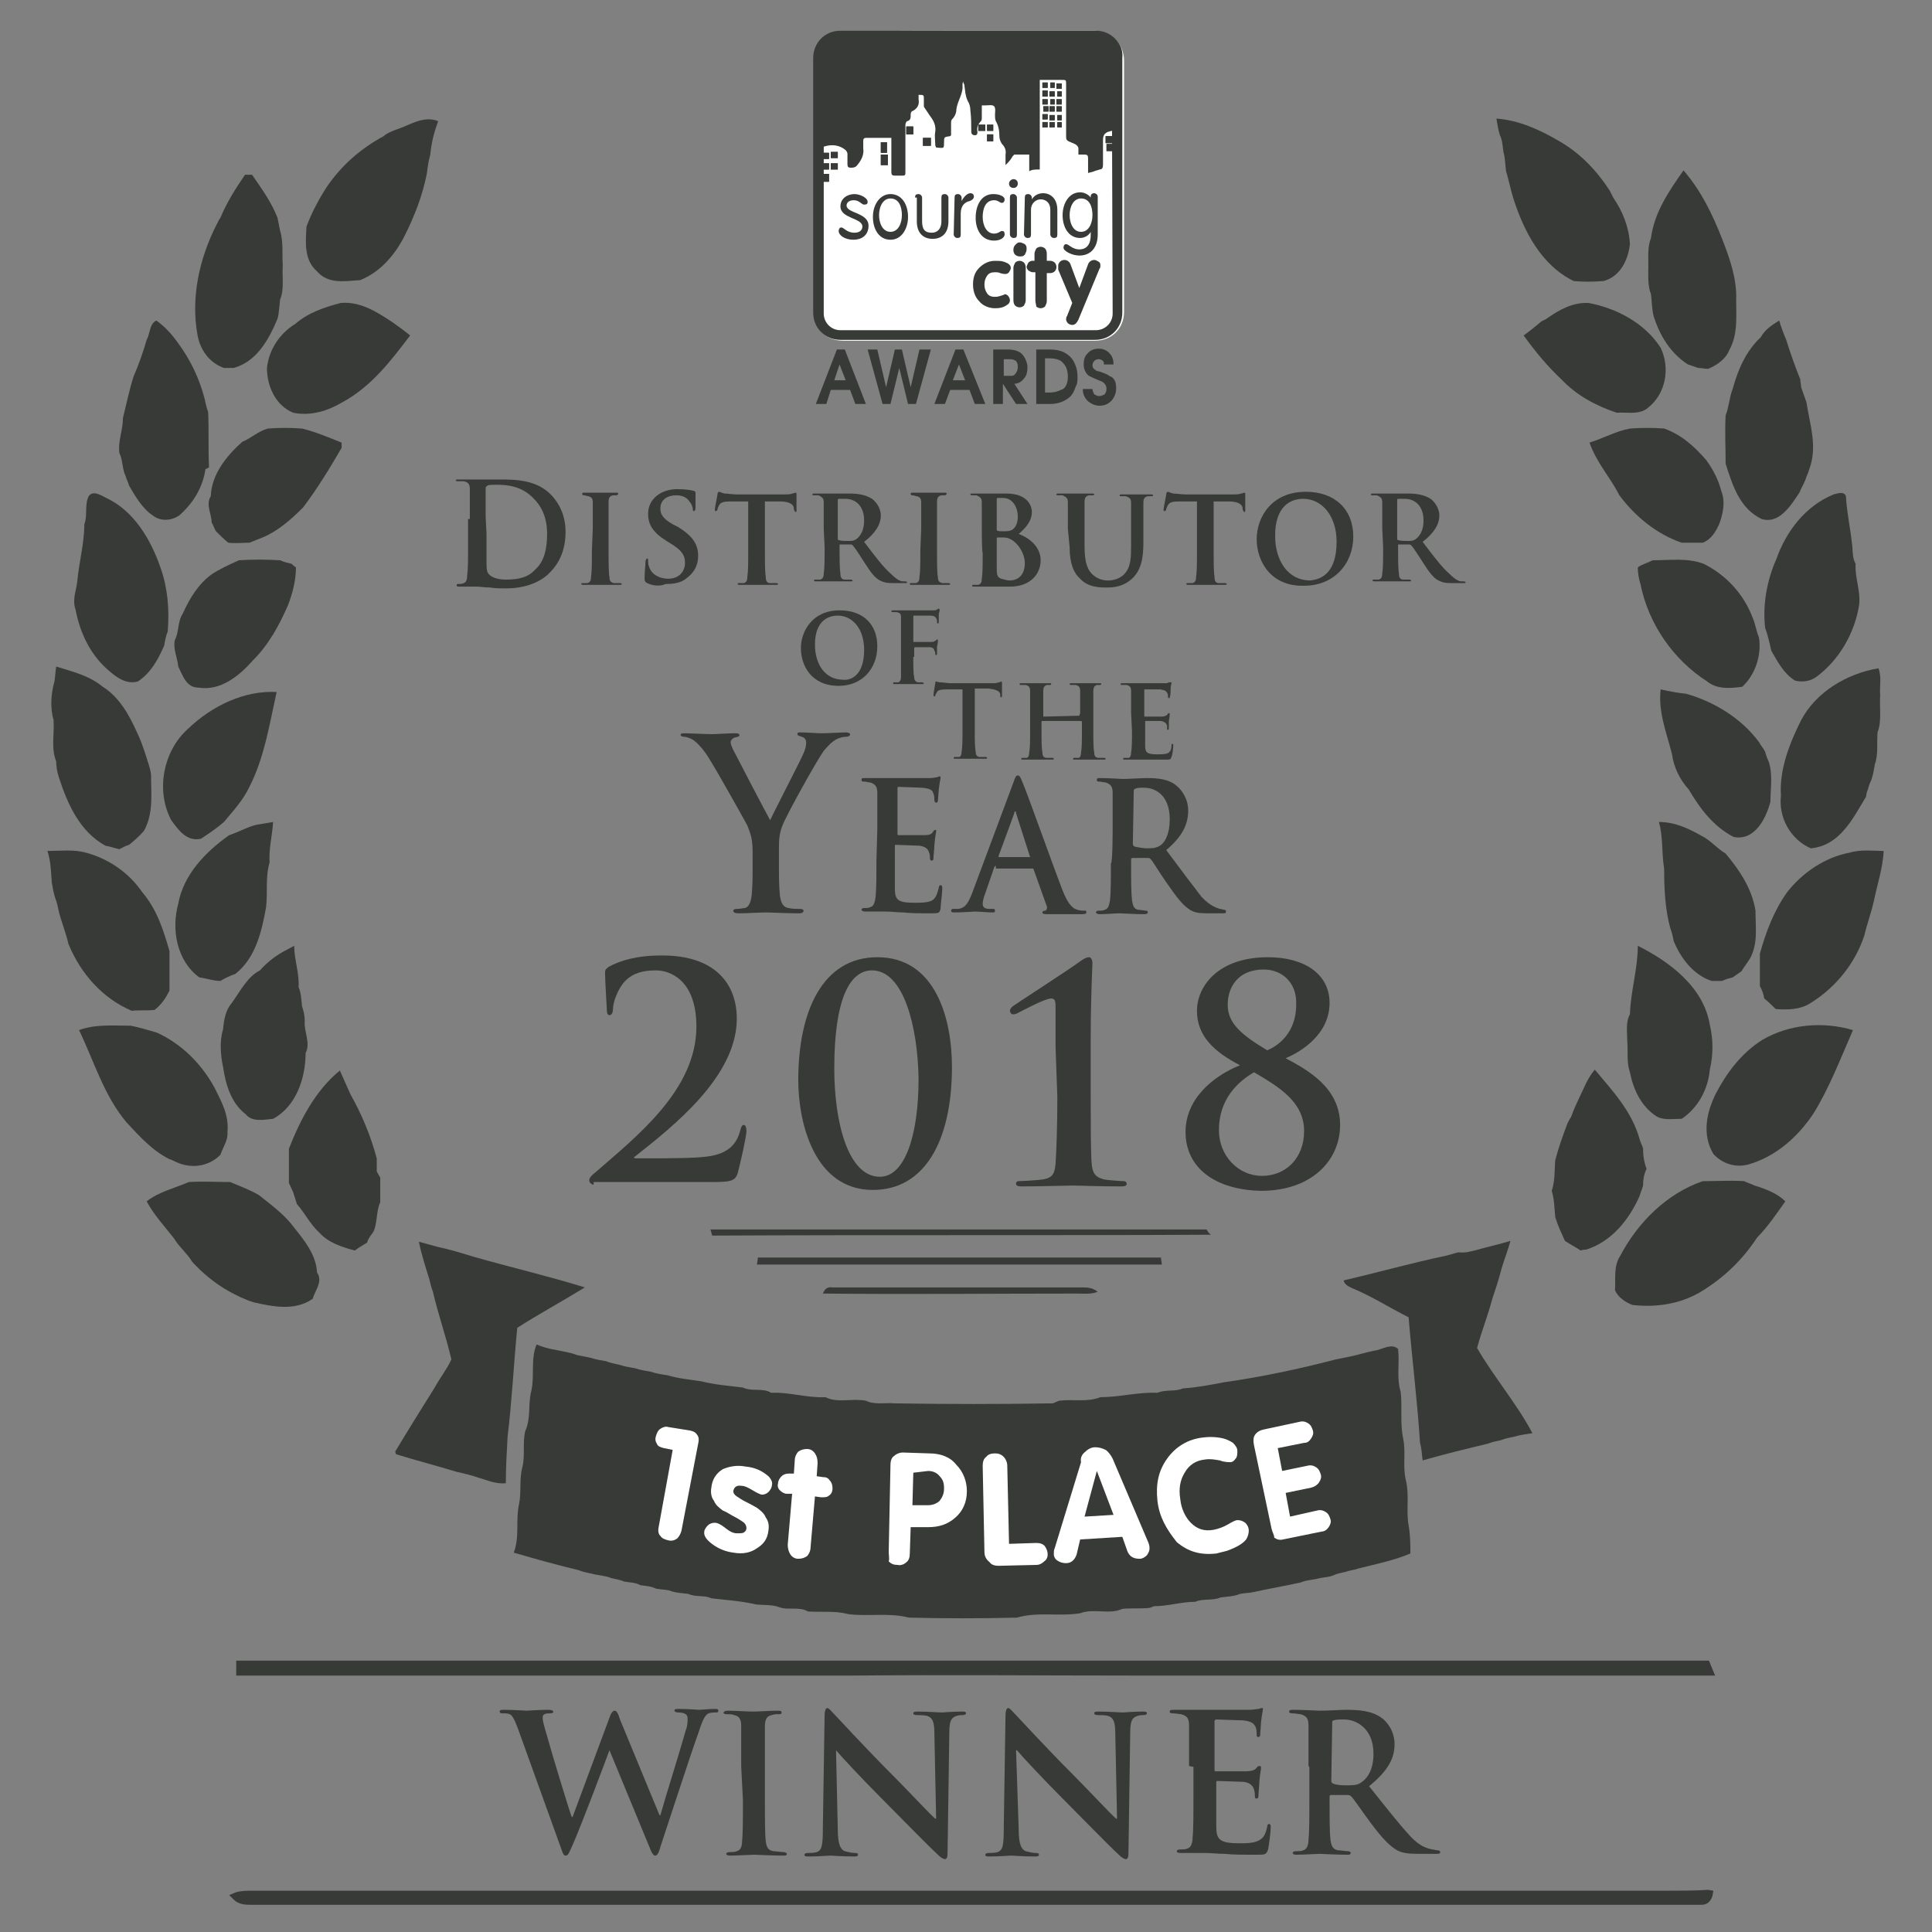 <?xml version="1.0" encoding="utf-8"?>
<!-- Generator: Adobe Illustrator 25.4.1, SVG Export Plug-In . SVG Version: 6.00 Build 0)  -->
<svg version="1.1" id="Layer_1" xmlns="http://www.w3.org/2000/svg" xmlns:xlink="http://www.w3.org/1999/xlink" x="0px" y="0px"
	 viewBox="0 0 220 220" style="enable-background:new 0 0 220 220;" xml:space="preserve">
<rect x="0" y="0" width="220" height="220" fill="#808080" stroke="none"/>
<style type="text/css">
	.st0{fill:#373A36;}
	.st1{fill:#FFFFFF;}
</style>
<path class="st0" d="M45,14.8c1.6-0.5,3.2-1.7,4.9-1c-0.5,1.3-0.8,2.6-0.9,3.8c-0.2,0.7-0.3,1.4-0.4,2.2c-0.5,2.5-1.4,4.8-2.5,7
	S43.3,31,41,31.9c-1.7,0.1-3.6,0.5-4.9-1c-1.5-1.3-1.3-3.3-1.2-5.1c0.6-1.6,1.4-3.1,2.3-4.5c1.7-2.5,3.9-4.4,6.5-5.8
	C44,15.2,44.5,15,45,14.8z"/>
<path class="st0" d="M170.4,13.5c2.6,0.2,5,1.3,7.2,2.6c2.4,1.4,4.2,3.3,5.7,5.6c0.1,0.2,0.3,0.6,0.4,0.8c1.1,1.6,1.8,3.4,1.9,5.3
	c-0.2,1.8-1.1,3.7-3,4.2c-1.2,0.1-2.4,0.1-3.4,0c-3.7-1.8-5.7-5.7-6.9-9.5c-0.3-1-0.5-2-0.8-3c-0.1-0.7-0.1-1.5-0.3-2.2
	c-0.1-0.6-0.1-1.3-0.4-1.9C170.6,14.8,170.5,14.1,170.4,13.5z"/>
<path class="st0" d="M191.7,19.4c2,2.3,3.3,5,4.4,7.8c0.9,2.3,1.7,4.6,1.6,7c0,2,0.2,3.9-0.8,5.7c-0.4,1-1.4,1.7-2.4,2.1
	c-0.3,0-0.8-0.1-1.1-0.1c-0.4-0.1-0.8-0.3-1.2-0.4c-2-1.3-3.2-3.3-3.9-5.5c-0.2-0.8-0.2-1.7-0.3-2.5c-0.4-1-0.3-2.2-0.3-3.2
	c0-1.1-0.1-2.2,0.3-3.2C188.4,24.1,190.1,21.7,191.7,19.4z"/>
<path class="st0" d="M27.9,19.9c0.3,0,0.5,0,0.8,0c1.1,1.6,2.2,3.1,2.9,4.9c0.1,0.5,0.2,1,0.3,1.5c0.4,1.3,0.2,2.7,0.3,3.9
	c-0.1,1.3,0.2,2.7-0.3,3.9c-0.1,0.7-0.1,1.5-0.3,2.2c-1,2.4-2.4,4.9-5,5.6c-0.3,0-0.8,0-1.1,0c-1.7-0.6-2.7-2.1-3-3.7
	c-0.8-4.3,0.2-8.8,2.2-12.7c0.1-0.2,0.3-0.6,0.4-0.7C25.8,23.1,26.8,21.5,27.9,19.9z"/>
<path class="st0" d="M33.6,36.9c1.5-1.3,3.3-1.9,5.2-2.4c2.2-0.2,4.1,1,5.9,2.2c0.7,0.5,1.4,1,2,1.5c-2.2,2.9-4.4,5.8-7.7,7.6
	c-1.7,1-3.6,1.6-5.6,1.2c-2-0.8-3-3-3-5.1C30.6,39.9,31.8,38,33.6,36.9z"/>
<path class="st0" d="M176.1,36.3c1.4-1,3-1.9,4.8-1.8c3.2,0.6,6.4,2.3,8.2,5.1c1.1,2.3,0.6,5.2-1.4,6.8c-1,0.9-2.4,0.5-3.6,0.6
	c-2.4-0.8-4.6-2-6.3-3.8c-1.6-1.5-3-3.2-4.3-5c0.7-0.5,1.3-1,1.9-1.5C175.6,36.5,176,36.4,176.1,36.3z"/>
<path class="st0" d="M16.7,38.7c0.4-0.7,0.3-1.8,1.1-2.2c1,0.7,1.8,1.6,2.5,2.6c1.4,1.9,2.4,4,3,6.3c0.1,0.5,0.2,1,0.4,1.5
	c0.1,2.1,0,4.2,0.1,6.3c-0.1,0.1-0.3,0.2-0.4,0.2c-0.3,2.1-1.4,3.9-3,5.3c-0.9,0.6-2.1,0.7-3,0c-1.2-0.8-2-2.2-2.7-3.4
	c-0.1-0.4-0.3-0.7-0.4-1.1c-0.4-0.8-0.3-1.8-0.7-2.6c-0.2-1.3,0.4-2.6,0.4-4c0.4-1.6,0.7-3.1,1.2-4.7C15.8,41.5,16.3,40.1,16.7,38.7
	z"/>
<path class="st0" d="M200.5,38.4c0.5-0.9,1.3-1.4,2.1-1.9c0.2,0.7,0.5,1.5,0.8,2.2c0.5,1.6,1,3,1.6,4.5c0,0.2,0.1,0.7,0.1,0.9
	c0.2,0.6,0.4,1.1,0.6,1.7c0.4,2.6,1.3,5.1,0.3,7.7c-0.1,0.4-0.3,0.7-0.4,1.1c-0.2,0.5-0.5,1-0.7,1.5c-1,1.5-2.3,3.6-4.3,3
	c-2.5-1.2-3.3-3.8-4.1-6.3c0-1.9-0.1-3.6,0-5.5c0.2-0.5,0.3-1,0.4-1.5c0.1-0.5,0.2-1,0.4-1.5C197.9,42.1,198.8,40,200.5,38.4z"/>
<path class="st0" d="M30.5,48.8c1.3-0.1,2.6-0.1,3.9,0c1.6,0.4,3,1,4.5,1.6c0,0.2,0,0.5,0,0.6c-1.4,2.4-2.8,4.7-4.4,6.8
	c-1.4,1.4-2.9,2.7-4.6,3.4c-0.5,0.2-1,0.4-1.5,0.6c-0.8,0-1.6,0.1-2.4,0c-0.5-0.4-0.9-0.8-1.4-1.3c-0.2-0.3-0.3-0.7-0.5-1
	c0-1-0.7-2-0.1-3c0.1-2.5,1.8-4.6,3.6-6.2C28.6,49.9,29.4,49.1,30.5,48.8z"/>
<path class="st0" d="M181,50.4c1.6-0.5,3-1.3,4.6-1.6c1.3-0.1,2.7-0.1,3.9,0c2,0.7,3.5,2.1,4.8,3.6c0.8,1.1,1.4,2.3,1.7,3.5
	c0.5,1.2,0.2,2.6-0.2,3.7c-0.4,0.9-0.9,1.8-1.9,2.2c-0.8,0-1.6,0-2.4,0c-2.9-1-5.3-3-7.1-5.4C183.4,54.4,181.8,52.7,181,50.4z"/>
<path class="st0" d="M10.1,56.5c0.5-0.7,1.4-0.1,2,0.2c3.2,1.5,5.1,4.8,6.2,8c0.8,2.3,1,4.7,0.8,7.2c-0.2,0.5-0.3,1-0.4,1.6
	c-0.7,1.6-1.5,3.1-3,4.1c-1.4,0.4-2.6-0.6-3.5-1.4c-2-1.8-3.1-4.2-3.6-6.8c-0.4-1.1,0.1-2.2,0.2-3.2C9,64,9.6,61.9,9.6,59.7
	C10,58.7,9.6,57.5,10.1,56.5z"/>
<path class="st0" d="M208.8,56.3c0.4-0.1,1.2-0.4,1.4,0.2c0.1,1.9,0.5,3.6,0.7,5.5c0.1,0.7,0,1.5,0.4,2.2c-0.1,1.6,0.6,3.1,0.4,4.7
	c-0.5,3.2-2.3,6.3-4.9,8.2c-0.7,0.5-1.6,0.6-2.4,0.4c-1.3-0.8-2-2.2-2.7-3.4c-0.2-0.9-0.4-1.8-0.7-2.6c-0.3-2.7,0.2-5.4,1.3-7.9
	C203.4,60.5,205.6,57.6,208.8,56.3z"/>
<path class="st0" d="M27.2,63.8c1.6-0.1,3.1-0.1,4.7,0c0.4,0.2,0.9,0.3,1.3,0.4c0.1,0.1,0.3,0.3,0.5,0.4c0,1.5-0.4,3-0.9,4.3
	c-1,2.3-2.2,4.5-4,6.3c-1.6,1.8-3.7,3.5-6.2,3.1c-1.4,0-1.8-1.4-2.3-2.4c-0.1-1-0.6-2-0.4-3c0.5-0.9,0.3-2.1,0.9-3
	c0.8-1.8,1.8-3.4,3.3-4.5C25,64.8,26.1,64.3,27.2,63.8z"/>
<path class="st0" d="M188.2,63.8c2,0,3.9-0.3,5.8,0.4c2.6,1.3,4.6,3.5,5.6,6.2c0.3,0.7,0.4,1.5,0.7,2.2c0.3,2-0.4,4.2-1.9,5.6
	c-1.4,0.2-2.9,0.3-4-0.6c-3.9-2.5-6.7-6.6-7.6-11.1c-0.2-0.6-0.3-1.3-0.3-1.9C186.9,64.3,187.6,64.1,188.2,63.8z"/>
<path class="st0" d="M6.2,77.6c0.1-0.6,0.1-1.1,0.2-1.7c1.9,0.6,3.7,1,5.3,2.3c1.9,1.2,3,3.2,3.9,5.2c0.4,0.8,0.7,1.7,1,2.6
	c0.2,0.7,0.5,1.4,0.6,2.2c0,2.2,0.3,4.4-0.8,6.4c-0.5,0.6-1.1,1.1-1.7,1.6c-0.4,0.1-0.7,0.3-1.1,0.5c-0.5-0.1-1-0.3-1.6-0.4
	c-2.9-1.6-4.3-4.7-5.3-7.8c-0.2-0.6-0.3-1.2-0.3-1.8c-0.6-1.5-0.2-3.1-0.3-4.7C5.7,80.6,5.8,79,6.2,77.6z"/>
<path class="st0" d="M205.1,82c1.7-3.2,5.2-5.3,8.8-5.9c0.4,1,0.1,2.1,0.2,3c-0.1,1.5,0.2,3-0.3,4.3c-0.1,1.2,0.1,2.5-0.3,3.6
	c-0.1,0.6-0.2,1.2-0.4,1.8c-0.2,0.4-0.3,0.7-0.4,1.1c-0.1,0.2-0.2,0.6-0.2,0.8c-1.5,2.5-3,5.6-6.3,5.9c-2.3-1-3.7-3.5-3.4-6
	C202.6,87.6,203.8,84.6,205.1,82z"/>
<path class="st0" d="M21.4,83c2.7-2.6,6.4-4.4,10.1-4.2c-0.8,3.6-1.4,7.5-3.1,10.8c-0.7,1.5-1.9,2.8-2.9,4c-0.8,0.7-1.7,1.3-2.6,1.9
	c-1.6,0.4-2.6-1-3.4-2.1C17.7,90,18.6,85.5,21.4,83z"/>
<path class="st0" d="M190.4,85.9c-0.6-2.4-1.6-4.8-1.3-7.4c0.9,0.2,1.9,0.4,2.9,0.5c3.2,0.9,6.3,2.8,8.3,5.5
	c0.2,0.4,0.5,0.7,0.7,1.1c0.1,0.4,0.2,0.7,0.4,1.1c0.5,1.5,0.2,3.1,0.2,4.6c-0.5,1.9-1.8,4.5-4.2,4c-2.3-1.2-3.8-3.2-5.1-5.4
	C191.3,88.8,190.6,87.4,190.4,85.9z"/>
<path class="st0" d="M29.3,93.9c0.6-0.1,1.2-0.2,1.8-0.3c-0.1,1.6-0.5,3-0.4,4.6c-0.5,1.7-0.2,3.3-0.4,5.1c-0.5,2.8-1.2,5.8-3.5,7.6
	c-0.6,0.2-1.2,0.5-1.7,0.8c-0.8,0-1.6-0.3-2.4-0.4c-2.6-1.9-3.2-5.5-2.4-8.4c0.6-3.3,3.1-5.9,5.8-7.8C27.3,94.7,28.3,94.1,29.3,93.9
	z"/>
<path class="st0" d="M188.9,93.6c1.8,0,3.3,0.7,4.9,1.6c1,0.5,1.7,1.4,2.7,2c1.6,1.9,3,4,3.4,6.5c0,1.9,0.3,3.7-0.6,5.4
	c-0.3,0.5-0.7,1-1,1.5c-0.3,0.2-0.7,0.5-1,0.7c-0.4,0.1-0.8,0.2-1.2,0.4c-0.3,0-0.9,0-1.2,0c-2.1-0.7-3.5-2.6-4.3-4.5
	c-0.1-0.5-0.2-1-0.4-1.5c-0.6-2.2-0.7-4.5-0.7-6.8C189.2,97.2,189.4,95.3,188.9,93.6z"/>
<path class="st0" d="M210.6,97.1c1.3-0.4,2.7-0.2,3.9-0.2c-0.1,1.9-0.7,3.7-1.1,5.6c-0.3,1.4-0.8,2.7-1.1,4c-1,3.1-3.2,5.9-6.1,7.7
	c-1.2,0.8-2.7,0.8-4,0.7c-0.4-0.4-0.8-0.8-1.3-1.2c-0.1-0.5-0.2-0.9-0.5-1.4c0-1.3,0-2.5,0-3.7c0.7-2.5,1.6-4.9,3.1-7
	C205.3,99.3,207.9,97.6,210.6,97.1z"/>
<path class="st0" d="M5.4,96.9c1.5,0,3-0.2,4.4,0.2c2.6,0.7,4.9,2.3,6.4,4.5c1.7,2,2.4,4.3,3.1,6.7c0,1.5,0,3,0,4.5
	c-0.4,0.8-0.9,1.6-1.7,2.2c-0.9,0.1-1.7,0-2.6,0.1c-3.3-1.4-5.8-4.2-7.2-7.6c-0.3-1.3-0.8-2.5-1.1-3.7c-0.1-0.5-0.2-1-0.4-1.5
	c-0.2-0.6-0.3-1.2-0.4-1.8C5.8,99.3,5.8,98.1,5.4,96.9z"/>
<path class="st0" d="M32.2,108.4c0.4-0.2,0.9-0.5,1.3-0.7c0,1.6,0.6,3.1,0.5,4.7c0.3,0.7,0.3,1.4,0.4,2.2c0.2,0.6,0.3,1.1,0.3,1.7
	c-0.1,1.2,0.7,2.5,0.1,3.6c0,2.9-1.1,6.1-3.7,7.5c-1,0.1-2.4,0.4-3.1-0.5c-1.7-1.3-2.3-3.4-2.6-5.4c-0.3-1.4-0.4-3,0-4.3
	c0.1-1.1,0.3-2.2,1-3c1-1.4,1.8-3,3.2-3.7C30.4,109.6,31.3,108.9,32.2,108.4z"/>
<path class="st0" d="M186.5,107.7c3.6,1.8,7.5,4.7,8.2,9c0.4,1.7,0.4,3.4,0,5.1c-0.2,2.3-1.4,4.4-3.2,5.6c-1,0-2.1,0.2-2.9-0.3
	c-1.7-1.1-2.6-3-3-5c-0.4-1.2-0.2-2.4-0.3-3.5c0-1.1-0.2-2.2,0.3-3.1C185.7,112.8,186.5,110.3,186.5,107.7z"/>
<path class="st0" d="M9,117.3c1.9-0.7,3.9-0.5,5.9-0.5c1,0.2,2,0.5,3,0.8c2.8,1.3,5,3.5,6.5,6.2c0.8,1.6,1.7,3.2,1.5,5.1
	c0.1,0.9-0.5,1.7-0.8,2.6c-1.4,1.4-3.4,1.6-5.1,0.8c-0.2-0.1-0.6-0.3-0.7-0.3c-2-1-3.4-2.6-4.9-4.2C11.8,124.7,10.7,120.8,9,117.3z"
	/>
<path class="st0" d="M200.7,118.4c3.1-1.8,6.9-2.1,10.3-1.1c-1.4,3.2-2.7,6.6-4.5,9.5c-1.8,2.7-4.3,4.9-7.4,5.8
	c-1.5,0.4-3-0.1-4-1.2c-1.3-2.2-0.8-4.7,0.3-6.9C196.6,122.2,198.3,119.9,200.7,118.4z"/>
<path class="st0" d="M32.9,130.8c1.3-3.3,3-6.6,5.8-8.9c0.4,0.9,0.8,1.8,1.2,2.7c1.3,2.3,2.3,4.7,3,7.3c0,0.5,0,1,0,1.5
	c0.1,0.2,0.3,0.5,0.4,0.7c0,0.9,0,1.8,0,2.8c-0.5,1.1-0.3,2.4-0.8,3.4c-0.3,0.4-0.6,0.8-0.7,1.2c-0.5,0.3-1,0.6-1.4,0.9
	c-1.5-0.4-3-0.9-4-2c-1.1-1-1.7-2.3-2.6-3.3c-0.1-0.4-0.3-0.9-0.4-1.3c-0.2-0.4-0.3-0.7-0.5-1.1C32.9,133.2,32.9,132,32.9,130.8z"/>
<path class="st0" d="M180.4,123.8c0.3-0.7,0.7-1.4,1.2-2c2,2.4,4.2,4.7,5.1,7.9c0.1,0.4,0.3,0.7,0.4,1.1c0,0.8,0.1,1.5,0.4,2.3
	c-0.3,0.6-0.4,1.2-0.4,1.9c-0.1,0.4-0.3,0.8-0.4,1.2c-1.2,2.7-3.2,5.2-6.1,6.1c-0.1,0-0.4,0-0.6,0.1c-0.6-0.4-1.2-0.7-1.8-1.1
	c-0.4-0.9-0.8-1.7-1.1-2.7c-0.1-1-0.1-2-0.4-3c0.4-1.2,0.3-2.4,0.4-3.5c0.4-1.5,0.9-2.9,1.4-4.2c0.1-0.2,0.3-0.6,0.4-0.7
	C179.4,125.8,179.9,124.9,180.4,123.8z"/>
<path class="st0" d="M21.5,134.6c1.6-0.1,3.1,0,4.7,0c1.2,0.5,2.3,0.9,3.3,1.5c1.5,1.2,3,2.3,4,3.7c1.2,1.5,2.5,3.1,2.6,5.1
	c0.7,1-0.2,2-0.5,3c-2,1.4-4.5,0.9-6.7,0.4c-1-0.3-2-0.8-2.9-1.3c-1.6-0.9-3-2.1-4.1-3.3c-0.6-1-1.5-1.7-2.1-2.7
	c-1.1-1.4-2.3-2.7-3.1-4.2C18.1,135.7,19.9,135.3,21.5,134.6z"/>
<path class="st0" d="M184.5,143c2-3.8,5.3-7.1,9.4-8.5c1.6,0,3.1-0.1,4.7,0c0.4,0.2,0.8,0.3,1.2,0.5c1.3,0.4,2.6,0.9,3.5,1.8
	c-1,1.4-2,2.9-3.2,4.1c-1.7,2.6-3.9,4.7-6.6,6.3c-2.3,1.3-4.9,1.7-7.6,1.4c-0.8-0.3-1.7-0.9-2-1.7C184,145.7,183.7,144.2,184.5,143z
	"/>
<path class="st0" d="M80.9,140c18.8,0,37.7,0,56.5,0c0.1,0.2,0.3,0.5,0.5,0.6c-19,0.1-38,0-56.8,0.1L80.9,140z"/>
<path class="st0" d="M167.9,142.4c1.4-0.4,2.8-0.7,4.1-1.1c-0.3,1.1-0.7,2.1-1,3.1c-0.3,1.2-0.7,2.4-1.1,3.6
	c-0.5,1.9-1.2,3.6-1.7,5.5c1.9,3.3,4.5,6.3,6.3,9.7c-0.7,0.1-1.4,0.2-2.1,0.4c-0.5,0.1-1,0.2-1.5,0.4c-0.5,0.1-1,0.2-1.5,0.4
	c-2.5,0.6-5,1.2-7.4,1.9c-0.1-0.7-0.1-1.3-0.3-2c-0.3-4.7-0.9-9.5-1.3-14.3c-2.2-1.1-4.2-2.4-6.4-3.3c-0.4-0.2-0.9-0.4-1-0.9
	c3.9-0.9,7.8-2,11.6-2.8c0.5-0.1,1-0.3,1.5-0.4C166.9,142.7,167.4,142.5,167.9,142.4z"/>
<path class="st0" d="M47.7,141.4c0.7,0.2,1.5,0.4,2.2,0.6c1.4,0.3,2.7,0.7,4,1.1c4.2,1.2,8.5,2.2,12.7,3.5c-2.6,1.6-5.2,3-7.7,4.6
	c-0.4,4.1-0.6,8.3-1.1,12.4c-0.1,1.8-0.2,3.5-0.2,5.3c-1.1,0.1-2-0.3-3-0.6c-0.9-0.3-1.7-0.5-2.6-0.7c-2.3-0.7-4.6-1.3-6.9-2
	l-0.1-0.3c1.5-2.5,3-4.9,4.5-7.3c0.6-1.1,1.4-2.1,1.9-3.2c-0.6-2.6-1.5-5.1-2.1-7.7c-0.2-0.5-0.3-1-0.4-1.4
	C48.5,144.4,48,142.9,47.7,141.4z"/>
<path class="st0" d="M86.2,144c0-0.2,0.1-0.6,0.1-0.8c15.3,0,30.6,0,45.9,0c0,0.2,0.1,0.6,0.1,0.8C117,144,101.5,144,86.2,144z"/>
<path class="st0" d="M93.7,147.3c0.2-0.5,0.5-0.8,1.1-0.7c9.5,0,19.1,0,28.6,0c0.6,0,1.1,0.1,1.6,0.5c-0.8,0.3-1.5,0.2-2.3,0.2
	C113,147.3,103.4,147.4,93.7,147.3z"/>
<path class="st0" d="M60.5,158.4c0.4-1.8-0.1-3.6,0.6-5.3c0.5,0.2,1.1,0.4,1.6,0.5s1,0.2,1.5,0.3s1,0.2,1.5,0.4
	c0.5,0.1,1,0.2,1.5,0.3c0.6,0.2,1.2,0.3,1.8,0.4c0.5,0.2,1,0.3,1.5,0.4c0.6,0.2,1.2,0.3,1.8,0.4c0.6,0.2,1.2,0.3,1.8,0.4
	c0.6,0.2,1.2,0.3,1.9,0.4c1.3,0.4,2.7,0.5,3.9,0.7c1.6,0.4,3.1,0.5,4.7,0.7c1,0.5,2.3,0,3.2,0.6c2.1-0.1,4.1,0.6,6.2,0.5
	c1.4,0.7,3,0.1,4.6,0.4c1,0.5,2.2,0.2,3.2,0.3c6,0.1,12.1,0.1,18.1,0c0.2-0.1,0.5-0.2,0.7-0.3c1.6-0.2,3.2,0.2,4.7-0.4
	c2.2,0,4.3-0.6,6.5-0.5c0.9-0.4,2-0.1,2.9-0.5c1.6-0.1,3.1-0.4,4.7-0.7c4.2-0.6,8.5-1.5,12.7-2.6c0.5-0.1,1-0.2,1.5-0.3
	c1-0.2,1.9-0.5,2.9-0.7c0.9-0.1,1.9-0.9,2.7-0.2c0.2,1.7-0.2,3.3,0.3,4.9c0.2,1.8-0.1,3.6,0.3,5.4c0.3,1.6-0.1,3.1,0.3,4.7
	c0.4,1.7,0,3.4,0.3,5.1c0.2,1.1,0.2,2.2,0.2,3.2c-1.9,0.8-3.9,1.2-5.9,1.7c-0.5,0.2-1,0.2-1.5,0.4c-0.5,0.1-1,0.2-1.4,0.4
	c-0.5,0.2-1,0.2-1.5,0.3c-0.7,0.2-1.5,0.2-2.2,0.5c-1.8,0.4-3.6,0.7-5.4,1.1c-0.5,0.1-1,0.1-1.5,0.2c-0.7,0.3-1.5,0.3-2.2,0.4
	c-0.9,0.4-2,0.1-2.9,0.5c-1.6,0-3.1,0.5-4.7,0.5c-0.2,0.1-0.5,0.2-0.6,0.2c-1,0.1-2,0-3,0.1c-1.5,0.7-3.2-0.1-4.8,0.5
	c-2.4,0.4-4.8-0.2-7.2,0.5c-4.1,0.1-8.2,0.1-12.3,0c-2.3-0.6-4.6-0.1-6.9-0.4c-1.5-0.4-3-0.2-4.6-0.3c-1-0.6-2.3-0.1-3.3-0.5
	c-0.8-0.3-1.7-0.2-2.6-0.3c-1.7-0.4-3.4-0.5-5.1-0.7c-0.8-0.4-1.8-0.1-2.6-0.5c-0.7-0.1-1.5-0.1-2.2-0.4c-0.5-0.1-1-0.1-1.5-0.2
	c-0.6-0.3-1.2-0.3-1.8-0.4c-0.5-0.3-1.2-0.3-1.8-0.4c-0.5-0.2-1-0.3-1.5-0.4c-0.7-0.3-1.5-0.3-2.2-0.5c-0.5-0.1-1-0.2-1.5-0.4
	c-2.5-0.6-5-1.3-7.4-2c0.7-1.8,0.2-3.7,0.6-5.5c0.3-1.4,0-2.9,0.4-4.3c0.3-1.3,0-2.7,0.3-4C60.5,161.4,60.1,159.9,60.5,158.4z"/>
<path class="st0" d="M83.5,165.5c0,0.3-0.1,0.9-0.1,1.2c0.8,0.4,1.6,0.5,2.4,0.8c0.2,0,0.7,0,0.9,0c0,2.5,0,5,0,7.5
	c-0.1,0.7,0.4,1.2,0.9,1.7c0.6,0.1,1.4-0.3,1.3-1c0-2.8,0-5.5,0-8.3c0.6,0.1,1.1,0.2,1.6,0.4c0.3,0,1,0.1,1.3,0.1
	c0.6-0.8,0.6-1.8-0.5-1.9C88.7,166.1,86.1,165.1,83.5,165.5z"/>
<path class="st0" d="M131.4,165.5c-1.1,1-2.1,2.2-2.4,3.6c-0.1,1.5-0.2,3,0,4.4c0.2,1.2,1,2.2,1.8,3c1.6,0.2,3.4,0.2,4.4-1.2
	c1.5-2.2,1-4.9,0.8-7.4c-0.4-1.1-1.2-2.1-2.3-2.6C133.1,165.4,132.2,165.3,131.4,165.5z"/>
<path class="st0" d="M96.4,166.8c-1.6,0.6-2.6,2.2-2.8,3.8c-0.3,1.9-0.1,4,1.4,5.4c1.3,1.5,3.3,2,5.2,1.4c1.3-0.3,2.1-1.3,2.9-2.3
	c0.1-0.5,0.2-1,0.3-1.5c0.3-1,0.3-2.2,0-3.1c-0.1-1.5-1.2-2.7-2.3-3.5C99.8,166.5,98,166.3,96.4,166.8z"/>
<path class="st0" d="M122.6,167.9c-0.8,0.9-2,1.3-2.7,2.3c0.1,0.3,0.4,0.8,0.5,1c1.1-0.2,1.9-1,2.8-1.6c0.1,2.4-0.1,4.7,0.1,7.1
	c0,0.8,0.9,0.6,1.4,0.7c0.3-0.7,0.6-1.3,0.5-2.1c-0.1-3,0.1-5.9-0.1-8.9C123.8,165.8,123.4,167.3,122.6,167.9z"/>
<path class="st0" d="M106.3,167.1c-0.2,3.4-0.2,6.8,0,10.2c0.2,0.2,0.7,0.5,0.9,0.7c0.4-0.3,1.1-0.5,1.2-1c0.1-1.2,0-2.4,0.1-3.5
	c1.8,0,4.1,0.2,5.2-1.5c0.7-0.9,0.4-2,0.5-3c-0.5-1.3-1.7-2.2-3-2.3C109.5,166.8,107.8,166.5,106.3,167.1z"/>
<path class="st0" d="M95.9,170.2c0.3-0.8,0.8-1.4,1.5-1.9c1.2-0.4,2.5-0.1,3.2,0.8c1.6,2,1.3,5.3-1,6.7c-0.9,0-1.8,0.1-2.6-0.4
	c-0.6-0.6-1-1.2-1.2-2C95.5,172.4,95.6,171.3,95.9,170.2z"/>
<path class="st0" d="M108.4,168.5c1.3,0,2.9-0.1,3.6,1.2c0,1-0.7,1.7-1.6,2.1c-0.7,0-1.4,0-2.1,0
	C108.4,170.7,108.4,169.6,108.4,168.5z"/>
<g>
	<path class="st0" d="M129.5,190.8c10.7,0,21.6,0,32.5,0s21.8,0,32.6,0h0.7l-0.7-1.7H26.9v1.7H97
		C107.8,190.7,118.7,190.8,129.5,190.8z"/>
	<path class="st0" d="M189.7,215.3c-0.5,0-1.1,0-1.6,0H28.6c-0.5,0-1.2,0-1.8,0.2l-0.7,0.3l0.5,0.5c0.6,0.6,1.4,0.6,2,0.6
		c0.2,0,0.4,0,0.7,0h164.5c0.6,0,1-0.4,1.2-1l0.1-0.6l-0.6-0.1C193,215.3,191.3,215.3,189.7,215.3z"/>
</g>
<g>
	<path class="st0" d="M67.6,134.9c-0.2,0-0.5-0.2-0.5-0.5s0.3-0.6,0.7-0.9c4.7-4.1,11.5-9.4,11.5-16.6c0-5.3-3-6.4-4.6-6.4
		c-1.5,0-2.6,0.3-3.5,1.2c-0.8,0.8-1.4,2.4-1.4,3.2c0,0.3-0.1,0.7-0.4,0.7c-0.2,0-0.3-0.2-0.3-0.7c0-0.3-0.2-3.1-0.2-4.1
		c0-0.3,0-0.4,0.4-0.7c1.3-0.7,3.1-1.3,6.1-1.3c6,0,8.5,3.2,8.5,7.2c0,6.6-7.3,12.3-11.6,15.7c-0.2,0.1-0.1,0.2,0.1,0.2h2.3
		c0.6,0,4.5,0,5.8-0.2c2.4-0.3,3.4-1.4,3.8-3c0.1-0.4,0.2-0.6,0.4-0.6c0.2,0,0.3,0.3,0.3,0.7c0,0.6-0.7,3.7-1,4.8
		c-0.3,0.9-0.8,1-3,1H67.6V134.9z"/>
	<path class="st0" d="M99.4,135.5c-6.7,0-8.5-7.7-8.5-12.5c0-7.9,2.8-14,9-14c6.7,0,8.5,7.1,8.5,12.5
		C108.4,129.9,105.3,135.5,99.4,135.5z M99.3,110.5c-2.6,0-4.3,3.4-4.3,11.2c0,5.9,1.5,12.3,5.2,12.3c2.8,0,4.4-4.6,4.4-11.2
		C104.5,116.9,102.9,110.5,99.3,110.5z"/>
	<path class="st0" d="M120.2,119.3c0-1.9,0-3.2,0-4.4c0-0.8,0-1.2-0.5-1.2c-0.7,0-3.1,1.3-3.9,1.7c-0.2,0.1-0.3,0.1-0.5,0.1
		c-0.1,0-0.3-0.2-0.3-0.4c0-0.2,0.2-0.4,0.3-0.5c0.1-0.1,6.6-4.3,7.8-5.2c0.3-0.2,0.6-0.4,0.9-0.4s0.4,0.4,0.4,0.7
		c0,0.3-0.2,3.6-0.2,8.8v6.3c0,3.2,0,6.1,0.1,7.6c0.1,1.1,0.3,1.6,1.4,1.9c0.5,0.1,2,0.2,2.3,0.2c0.1,0,0.3,0.1,0.3,0.3
		s-0.2,0.3-0.6,0.3c-2.6,0-4.7-0.1-5.6-0.1c-0.8,0-3.6,0.1-5.8,0.1c-0.4,0-0.6-0.1-0.6-0.3s0.1-0.3,0.3-0.3c0.4,0,2.1-0.1,2.8-0.2
		c1.1-0.2,1.3-0.7,1.4-1.8c0.1-1.5,0.2-4.3,0.2-7.6L120.2,119.3z"/>
	<path class="st0" d="M135,128.9c0-3.7,3-6.3,6.2-7.6c-2.9-1.5-4.9-3.3-4.9-6.2c0-2.7,2.3-6.1,8.1-6.1c4.1,0,7,1.9,7,5.2
		c0,3.5-3.1,5.5-5,6.3c2.4,1.3,6.2,3.3,6.2,7.6c0,4-3.2,7.5-9,7.5C138.4,135.5,135,133,135,128.9z M143.7,133.9c2.7,0,4.8-2,4.8-5.1
		c0-3.3-2.8-5-5.7-6.7c-1.9,1.1-4,3.1-4,6.6C138.8,131.6,141,133.9,143.7,133.9z M143.9,110.4c-3,0-4.1,2.1-4.1,4
		c0,2.1,1.5,3.4,4.5,5.2c1-0.4,3.3-1.8,3.3-5.2C147.7,111.9,146,110.4,143.9,110.4z"/>
</g>
<path class="st1" d="M110.3,3.5c4.7,0,9.5,0,14.3,0c1.9,0,3.4,1.5,3.4,3.4c0,9.5,0,19.1,0,28.6c0,1.9-1.4,3.3-3.3,3.3
	c-9.5,0-19.2,0-28.7,0c-2,0-3.3-1.4-3.3-3.3c0-9.5,0-19.2,0-28.7c0-1.9,1.4-3.2,3.2-3.2C100.8,3.5,105.5,3.5,110.3,3.5z"/>
<path class="st0" d="M118.4,19.3c0-3.4,0-6.9,0-10.2c0.9,0,1.7,0,2.5,0c0.5,0,0.5,0,0.5,0.5c0,2,0,4,0,6c0,0.3,0.1,0.4,0.3,0.5
	c0.2,0.1,0.5,0.2,0.7,0.3c0.2,0.1,0.4,0.3,0.4,0.5s0,0.4,0,0.7c0.3,0,0.5,0,0.7,0c0.3,0,0.4,0.1,0.4,0.4c0,0.5,0,1.1,0,1.7
	c0.3-0.1,0.5-0.1,0.7-0.2s0.4-0.1,0.6-0.2c0.3,0,0.4-0.2,0.4-0.5c0-0.9,0-1.9,0-2.8c0-0.5,0.1-0.8,0.6-1c0.1,0,0.3-0.1,0.4-0.1
	c0.2,0,0.4,0,0.6,0c0-0.2,0-0.3,0-0.4c0-2.6,0-5.1,0-7.7c0-1.2-1-2.5-2.5-2.5c-8.7,0-17.3,0-26.1,0c-1.1,0-2.1,0-3.1,0
	c-0.4,0-0.8,0.2-1.1,0.4c-0.8,0.5-1,1.3-1,2.2c0,3,0,6.1,0,9.1c0,0.1,0,0.2,0,0.4c0,0.3,0.1,0.4,0.4,0.3c0.9-0.3,1.8-0.2,2.5,0.4
	c0.1,0.1,0.2,0.3,0.2,0.4c0,0.4,0,0.8,0,1.2c0,0.3,0.1,0.4,0.4,0.4c0.4,0,0.6-0.1,0.8-0.4c0.4-0.5,0.7-1.1,0.6-1.8
	c0-0.3,0-0.6,0-0.9c0-0.2,0.1-0.3,0.3-0.3c0.9,0,1.8,0,2.7,0c0.1,0,0.1,0,0.2,0c0,0.1,0,0.3,0,0.4c0,1.2,0,2.4,0,3.5
	c0,0.3,0.1,0.4,0.4,0.4c0.2,0,0.5,0,0.7,0c0.5,0,0.5,0,0.5-0.5c0-1.8,0-3.5,0-5.3c0-0.1,0.1-0.4,0.2-0.4c0.4-0.1,0.4-0.4,0.4-0.7
	c0-0.2,0-0.4,0.3-0.5c0.5-0.3,0.7-0.7,0.6-1.3c0-0.2,0-0.3,0-0.5c0.6,0,0.6,0,0.6,0.5c0,0.2,0,0.5,0,0.7c0,0.1,0,0.2,0.1,0.3
	c0.2,0.3,0.4,0.6,0.6,0.9c0.4,0.5,0.7,1.1,0.6,1.8c-0.1,0.5,0,1,0,1.5c0,0.1,0.1,0.3,0.1,0.3c0.3,0,0.6,0.1,0.8,0
	c0.1,0,0.1-0.4,0.1-0.6c0-0.6,0-0.6,0.7-0.7c0,0,0,0,0.1-0.1c0-0.5,0-0.9,0-1.4c0-0.1,0-0.3,0.1-0.4c0.3-0.3,0.5-0.7,0.5-1.1
	c0.1-1,0.8-1.8,0.7-2.8c0-0.1,0-0.3,0.1-0.4c0,0.1,0,0.2,0.1,0.3c0.1,0.6,0.1,1.3,0.4,1.9c0.2,0.3,0.3,0.7,0.3,1.1
	c0.1,0.8,0.1,1.6,0.1,2.4c0,0.3,0.2,0.4,0.4,0.4c0.3,0,0.3-0.2,0.3-0.4c-0.1-0.5,0.1-0.9,0.4-1.2c0.1-0.1,0.1-0.3,0.1-0.4
	c0-0.5,0-0.9,0-1.4c0.2,0,0.3,0,0.4,0c0.4,0,0.8-0.1,1,0.1c0.2,0.2,0.1,0.7,0.1,1c0,0.2,0,0.5,0.1,0.7c0.3,0.5,0.4,1.1,0.4,1.7
	c0,0.3,0.1,0.6,0.3,0.9c0.3,0.3,0.5,0.7,0.4,1.2c0,0.4,0,0.8,0,1.2c0.3-0.3,0.6-0.6,0.8-1c0.1-0.1,0.2-0.2,0.2-0.2
	c0.5,0,1.1,0,1.7,0c0,0.6,0,1.3,0,1.9C117.5,19.3,117.9,19.3,118.4,19.3z"/>
<path class="st0" d="M100.3,17.6c0,0.4,0,0.8,0,1.2c0.3,0,0.5,0,0.8,0c0-0.4,0-0.8,0-1.2c-0.1,0-0.2,0-0.3,0
	C100.6,17.6,100.5,17.6,100.3,17.6z"/>
<path class="st0" d="M101,17.4c0-0.4,0-0.8,0-1.2c-0.3,0-0.5,0-0.7,0c0,0.4,0,0.8,0,1.2C100.6,17.4,100.9,17.4,101,17.4z"/>
<path class="st0" d="M106,16.6c0-0.3,0-0.6,0-0.9c-0.3,0-0.6,0-0.9,0c0,0.3,0,0.6,0,0.9C105.4,16.6,105.7,16.6,106,16.6z"/>
<path class="st0" d="M104,15.3c0-0.3,0-0.6,0-0.9c-0.3,0-0.6,0-0.8,0c0,0.3,0,0.6,0,0.9C103.5,15.3,103.7,15.3,104,15.3z"/>
<path class="st0" d="M94.4,20.7c0-0.3,0-0.6,0-0.9c-0.3,0-0.5,0-0.8,0c0,0.3,0,0.6,0,0.9C93.9,20.7,94.1,20.7,94.4,20.7z"/>
<path class="st0" d="M126.8,16.4c-0.3,0-0.5,0-0.8,0c0,0.3,0,0.5,0,0.8c0.3,0,0.5,0,0.8,0C126.8,16.9,126.8,16.7,126.8,16.4z"/>
<path class="st0" d="M125.9,16.3c0.3,0,0.5,0,0.8,0c0-0.3,0-0.5,0-0.8c-0.3,0-0.5,0-0.8,0C125.9,15.7,125.9,16,125.9,16.3z"/>
<path class="st0" d="M94.4,18.1c0-0.2,0-0.5,0-0.7c-0.3,0-0.5,0-0.8,0c0,0.3,0,0.5,0,0.7C93.9,18.1,94.1,18.1,94.4,18.1z"/>
<path class="st0" d="M113.1,16.1c0-0.3,0-0.5,0-0.8c-0.3,0-0.5,0-0.7,0c0,0.3,0,0.5,0,0.8C112.8,16.1,113,16.1,113.1,16.1z"/>
<path class="st0" d="M94.6,18c0.3,0,0.5,0,0.8,0c0-0.3,0-0.5,0-0.7c-0.3,0-0.5,0-0.8,0C94.6,17.6,94.6,17.8,94.6,18z"/>
<path class="st0" d="M94.4,18.6c-0.3,0-0.5,0-0.8,0c0,0.3,0,0.5,0,0.7c0.3,0,0.5,0,0.8,0C94.4,19,94.4,18.8,94.4,18.6z"/>
<path class="st0" d="M94.6,19.3c0.3,0,0.5,0,0.8,0c0-0.3,0-0.5,0-0.7c-0.3,0-0.5,0-0.8,0C94.6,18.8,94.6,19,94.6,19.3z"/>
<path class="st0" d="M111.4,14.9c0.3,0,0.5,0,0.8,0c0-0.3,0-0.5,0-0.7c-0.3,0-0.5,0-0.8,0C111.4,14.5,111.4,14.7,111.4,14.9z"/>
<path class="st0" d="M113.1,14.2c-0.2,0-0.5,0-0.7,0c0,0.2,0,0.5,0,0.7c0.3,0,0.5,0,0.7,0C113.1,14.7,113.1,14.5,113.1,14.2z"/>
<path class="st0" d="M119.3,11c0-0.2,0-0.4,0-0.7c-0.2,0-0.4,0-0.6,0c0,0.2,0,0.4,0,0.7C119,11,119.1,11,119.3,11z"/>
<path class="st0" d="M119.3,13.9c-0.2,0-0.4,0-0.6,0c0,0.2,0,0.4,0,0.6c0.2,0,0.4,0,0.6,0C119.3,14.3,119.3,14.1,119.3,13.9z"/>
<path class="st0" d="M119.3,11.3c-0.2,0-0.4,0-0.6,0c0,0.2,0,0.4,0,0.6c0.2,0,0.4,0,0.6,0C119.3,11.6,119.3,11.4,119.3,11.3z"/>
<path class="st0" d="M120.1,11c0-0.2,0-0.4,0-0.6c-0.2,0-0.4,0-0.6,0c0,0.2,0,0.4,0,0.6C119.7,11,119.9,11,120.1,11z"/>
<path class="st0" d="M119.5,14.5c0.2,0,0.4,0,0.6,0c0-0.2,0-0.4,0-0.6c-0.2,0-0.4,0-0.6,0C119.5,14.1,119.5,14.3,119.5,14.5z"/>
<path class="st0" d="M119.5,13.1c0,0.2,0,0.4,0,0.6c0.2,0,0.4,0,0.6,0c0-0.2,0-0.4,0-0.6C119.9,13.1,119.7,13.1,119.5,13.1z"/>
<path class="st0" d="M119.3,13.6c0-0.2,0-0.4,0-0.6c-0.2,0-0.4,0-0.6,0c0,0.2,0,0.4,0,0.6C119,13.6,119.1,13.6,119.3,13.6z"/>
<path class="st0" d="M120.3,12.1c0,0.2,0,0.4,0,0.6c0.2,0,0.4,0,0.6,0c0-0.2,0-0.4,0-0.6C120.7,12.1,120.5,12.1,120.3,12.1z"/>
<path class="st0" d="M120.3,9.5c0,0.2,0,0.4,0,0.6c0.2,0,0.4,0,0.6,0c0-0.2,0-0.4,0-0.6C120.7,9.5,120.5,9.5,120.3,9.5z"/>
<path class="st0" d="M119.5,12.1c0,0.2,0,0.4,0,0.6c0.2,0,0.4,0,0.6,0c0-0.2,0-0.4,0-0.6C119.9,12.1,119.7,12.1,119.5,12.1z"/>
<path class="st0" d="M118.8,12.1c0,0.2,0,0.4,0,0.6c0.2,0,0.4,0,0.6,0c0-0.2,0-0.4,0-0.6C119.1,12.1,119,12.1,118.8,12.1z"/>
<path class="st0" d="M120.9,11.3c-0.2,0-0.4,0-0.6,0c0,0.2,0,0.4,0,0.6c0.2,0,0.4,0,0.6,0C120.9,11.6,120.9,11.4,120.9,11.3z"/>
<path class="st0" d="M119.3,10c0-0.2,0-0.4,0-0.6c-0.2,0-0.4,0-0.6,0c0,0.2,0,0.4,0,0.6C119,10,119.1,10,119.3,10z"/>
<path class="st0" d="M120.4,13.9c0,0.2,0,0.4,0,0.6c0.2,0,0.3,0,0.5,0c0-0.2,0-0.4,0-0.6C120.7,13.9,120.5,13.9,120.4,13.9z"/>
<path class="st0" d="M120.4,13.1c0,0.2,0,0.4,0,0.6c0.2,0,0.3,0,0.5,0c0-0.2,0-0.4,0-0.6C120.7,13.1,120.6,13.1,120.4,13.1z"/>
<path class="st0" d="M120.1,10c0-0.2,0-0.4,0-0.6c-0.2,0-0.3,0-0.5,0c0,0.2,0,0.4,0,0.6C119.8,10,119.9,10,120.1,10z"/>
<path class="st0" d="M119.6,11.3c0,0.2,0,0.4,0,0.6c0.2,0,0.3,0,0.5,0c0-0.2,0-0.4,0-0.6C119.9,11.3,119.8,11.3,119.6,11.3z"/>
<path class="st0" d="M120.9,11c0-0.2,0-0.4,0-0.6c-0.2,0-0.3,0-0.5,0c0,0.2,0,0.4,0,0.6C120.6,11,120.7,11,120.9,11z"/>
<path class="st0" d="M124.9,3.5H95.7c-1.8,0-3.1,1.4-3.1,3.1v29c0,1.8,1.4,3.1,3.1,3.1h29c1.8,0,3.1-1.4,3.1-3.1v-29
	C128,5,126.5,3.5,124.9,3.5z M126.7,35.7c0,1.1-0.9,1.9-1.9,1.9H95.7c-1.1,0-1.9-0.9-1.9-1.9V6.6c0-1.1,0.9-1.9,1.9-1.9h29
	c1.1,0,1.9,0.9,1.9,1.9L126.7,35.7L126.7,35.7z"/>
<path class="st0" d="M100.3,17.6c0.2,0,0.3,0,0.5,0c0.1,0,0.2,0,0.3,0c0,0.4,0,0.8,0,1.2c-0.3,0-0.5,0-0.8,0
	C100.3,18.4,100.3,18,100.3,17.6z"/>
<path class="st0" d="M101,17.4c-0.2,0-0.5,0-0.7,0c0-0.4,0-0.8,0-1.2c0.2,0,0.5,0,0.7,0C101,16.7,101,17.1,101,17.4z"/>
<path class="st0" d="M106,16.6c-0.3,0-0.6,0-0.9,0c0-0.3,0-0.6,0-0.9c0.3,0,0.6,0,0.9,0C106,16,106,16.2,106,16.6z"/>
<path class="st0" d="M104,15.3c-0.3,0-0.6,0-0.8,0c0-0.3,0-0.6,0-0.9c0.3,0,0.6,0,0.8,0C104,14.7,104,15,104,15.3z"/>
<path class="st0" d="M94.4,20.7c-0.3,0-0.5,0-0.8,0c0-0.3,0-0.6,0-0.9c0.3,0,0.5,0,0.8,0C94.4,20.2,94.4,20.4,94.4,20.7z"/>
<path class="st0" d="M126.8,16.4c0,0.3,0,0.5,0,0.8c-0.3,0-0.5,0-0.8,0c0-0.3,0-0.5,0-0.8C126.3,16.4,126.5,16.4,126.8,16.4z"/>
<path class="st0" d="M125.9,16.3c0-0.3,0-0.5,0-0.8c0.3,0,0.5,0,0.8,0c0,0.3,0,0.5,0,0.8C126.5,16.3,126.2,16.3,125.9,16.3z"/>
<path class="st0" d="M94.4,18.1c-0.3,0-0.5,0-0.8,0c0-0.2,0-0.5,0-0.7c0.3,0,0.5,0,0.8,0C94.4,17.6,94.4,17.8,94.4,18.1z"/>
<path class="st0" d="M113.1,16.1c-0.2,0-0.5,0-0.7,0c0-0.3,0-0.5,0-0.8c0.2,0,0.5,0,0.7,0C113.1,15.6,113.1,15.8,113.1,16.1z"/>
<path class="st0" d="M94.6,18c0-0.2,0-0.5,0-0.7c0.3,0,0.5,0,0.8,0c0,0.2,0,0.5,0,0.7C95.1,18,94.9,18,94.6,18z"/>
<path class="st0" d="M94.4,18.6c0,0.2,0,0.5,0,0.7c-0.3,0-0.5,0-0.8,0c0-0.2,0-0.5,0-0.7C93.8,18.6,94.1,18.6,94.4,18.6z"/>
<path class="st0" d="M94.6,19.3c0-0.2,0-0.5,0-0.7c0.3,0,0.5,0,0.8,0c0,0.2,0,0.5,0,0.7C95.1,19.3,94.9,19.3,94.6,19.3z"/>
<path class="st0" d="M111.4,14.9c0-0.2,0-0.5,0-0.7c0.3,0,0.5,0,0.8,0c0,0.2,0,0.5,0,0.7C112,14.9,111.7,14.9,111.4,14.9z"/>
<path class="st0" d="M113.1,14.2c0,0.2,0,0.5,0,0.7c-0.2,0-0.5,0-0.7,0c0-0.2,0-0.4,0-0.7C112.8,14.2,113,14.2,113.1,14.2z"/>
<path class="st0" d="M119.3,11c-0.2,0-0.4,0-0.6,0c0-0.2,0-0.4,0-0.7c0.2,0,0.4,0,0.6,0C119.3,10.6,119.3,10.8,119.3,11z"/>
<path class="st0" d="M119.3,13.9c0,0.2,0,0.4,0,0.6c-0.2,0-0.4,0-0.6,0c0-0.2,0-0.4,0-0.6C119,13.9,119.1,13.9,119.3,13.9z"/>
<path class="st0" d="M119.3,11.3c0,0.2,0,0.4,0,0.6c-0.2,0-0.4,0-0.6,0c0-0.2,0-0.4,0-0.6C119,11.3,119.1,11.3,119.3,11.3z"/>
<path class="st0" d="M120.1,11c-0.2,0-0.4,0-0.6,0c0-0.2,0-0.4,0-0.6c0.2,0,0.4,0,0.6,0C120.1,10.6,120.1,10.8,120.1,11z"/>
<path class="st0" d="M119.5,14.5c0-0.2,0-0.4,0-0.6c0.2,0,0.4,0,0.6,0c0,0.2,0,0.4,0,0.6C119.9,14.5,119.7,14.5,119.5,14.5z"/>
<path class="st0" d="M119.5,13.1c0.2,0,0.4,0,0.6,0c0,0.2,0,0.4,0,0.6c-0.2,0-0.4,0-0.6,0C119.5,13.5,119.5,13.3,119.5,13.1z"/>
<path class="st0" d="M119.3,13.6c-0.2,0-0.4,0-0.6,0c0-0.2,0-0.4,0-0.6c0.2,0,0.4,0,0.6,0C119.3,13.3,119.3,13.4,119.3,13.6z"/>
<path class="st0" d="M120.3,12.1c0.2,0,0.4,0,0.6,0c0,0.2,0,0.4,0,0.6c-0.2,0-0.4,0-0.6,0C120.3,12.5,120.3,12.3,120.3,12.1z"/>
<path class="st0" d="M120.3,9.5c0.2,0,0.4,0,0.6,0c0,0.2,0,0.4,0,0.6c-0.2,0-0.4,0-0.6,0C120.3,9.9,120.3,9.7,120.3,9.5z"/>
<path class="st0" d="M119.5,12.1c0.2,0,0.4,0,0.6,0c0,0.2,0,0.4,0,0.6c-0.2,0-0.4,0-0.6,0C119.5,12.5,119.5,12.3,119.5,12.1z"/>
<path class="st0" d="M118.8,12.1c0.2,0,0.4,0,0.6,0c0,0.2,0,0.4,0,0.6c-0.2,0-0.4,0-0.6,0C118.8,12.5,118.8,12.3,118.8,12.1z"/>
<path class="st0" d="M120.9,11.3c0,0.2,0,0.4,0,0.6c-0.2,0-0.4,0-0.6,0c0-0.2,0-0.4,0-0.6C120.5,11.3,120.7,11.3,120.9,11.3z"/>
<path class="st0" d="M119.3,10c-0.2,0-0.4,0-0.6,0c0-0.2,0-0.4,0-0.6c0.2,0,0.4,0,0.6,0C119.3,9.7,119.3,9.8,119.3,10z"/>
<path class="st0" d="M120.4,13.9c0.2,0,0.3,0,0.5,0c0,0.2,0,0.4,0,0.6c-0.2,0-0.3,0-0.5,0C120.4,14.3,120.4,14.1,120.4,13.9z"/>
<path class="st0" d="M120.4,13.1c0.2,0,0.3,0,0.5,0c0,0.2,0,0.4,0,0.6c-0.2,0-0.3,0-0.5,0C120.4,13.5,120.4,13.3,120.4,13.1z"/>
<path class="st0" d="M120.1,10c-0.2,0-0.3,0-0.5,0c0-0.2,0-0.4,0-0.6c0.1,0,0.3,0,0.5,0C120.1,9.7,120.1,9.8,120.1,10z"/>
<path class="st0" d="M119.6,11.3c0.2,0,0.3,0,0.5,0c0,0.2,0,0.4,0,0.6c-0.2,0-0.3,0-0.5,0C119.6,11.6,119.6,11.4,119.6,11.3z"/>
<path class="st0" d="M120.9,11c-0.2,0-0.3,0-0.5,0c0-0.2,0-0.4,0-0.6c0.2,0,0.3,0,0.5,0C120.9,10.6,120.9,10.8,120.9,11z"/>
<g>
	<path class="st0" d="M97.3,22.1c0.6,0,1.5,0.4,1.5,0.9c0,0.2-0.1,0.3-0.4,0.3s-0.5-0.5-1.2-0.5c-0.4,0-0.8,0.2-0.8,0.6
		c0,0.9,2.5,0.8,2.5,2.3c0,1.1-0.8,1.6-1.7,1.6c-1,0-1.7-0.5-1.7-1c0-0.2,0.1-0.4,0.3-0.4c0.3,0,0.6,0.6,1.5,0.6
		c0.6,0,0.9-0.3,0.9-0.7c0-1-2.5-0.9-2.5-2.3C95.7,22.6,96.5,22.1,97.3,22.1z"/>
	<path class="st0" d="M101.4,22.1c1.3,0,2,1.2,2,2.6c0,1.3-0.7,2.6-2,2.6s-2-1.2-2-2.6C99.4,23.3,100.2,22.1,101.4,22.1z
		 M101.4,26.4c0.9,0,1.3-1,1.3-1.9s-0.3-1.9-1.3-1.9c-0.9,0-1.3,1-1.3,1.9S100.5,26.4,101.4,26.4z"/>
	<path class="st0" d="M104.2,22.5c0-0.3,0.1-0.4,0.4-0.4c0.2,0,0.4,0.2,0.4,0.4v2.7c0,0.9,0.3,1.3,1.1,1.3c0.7,0,1.1-0.5,1.1-1.3
		v-2.7c0-0.3,0.1-0.4,0.4-0.4c0.2,0,0.4,0.2,0.4,0.4v2.7c0,1.5-0.9,2-1.8,2s-1.8-0.5-1.8-2v-2.7H104.2z"/>
	<path class="st0" d="M108.7,22.5c0-0.3,0.1-0.4,0.4-0.4c0.2,0,0.4,0.2,0.4,0.4v0.4l0,0c0.2-0.4,0.6-0.9,1-0.9
		c0.3,0,0.4,0.2,0.4,0.4c0,0.2-0.2,0.4-0.5,0.5c-0.5,0.1-1,0.5-1,1.4v2.4c0,0.3-0.1,0.4-0.4,0.4c-0.2,0-0.4-0.2-0.4-0.4L108.7,22.5
		L108.7,22.5z"/>
	<path class="st0" d="M113.1,22.1c0.8,0,1.3,0.3,1.3,0.6c0,0.2-0.1,0.4-0.3,0.4c-0.3,0-0.4-0.3-0.9-0.3c-1,0-1.3,1-1.3,1.9
		s0.4,1.9,1.3,1.9c0.5,0,0.7-0.3,0.9-0.3c0.2,0,0.3,0.1,0.3,0.4s-0.4,0.7-1.2,0.7c-1.4,0-2.1-1.2-2.1-2.6
		C111.1,23.3,111.8,22.1,113.1,22.1z"/>
	<path class="st0" d="M115.4,20.4c0.3,0,0.5,0.2,0.5,0.5s-0.2,0.5-0.5,0.5s-0.5-0.2-0.5-0.5S115.2,20.4,115.4,20.4z M115.8,26.7
		c0,0.3-0.1,0.4-0.4,0.4c-0.2,0-0.4-0.2-0.4-0.4v-4.2c0-0.3,0.1-0.4,0.4-0.4c0.2,0,0.4,0.2,0.4,0.4V26.7z"/>
	<path class="st0" d="M116.7,22.5c0-0.3,0.1-0.4,0.4-0.4c0.2,0,0.4,0.2,0.4,0.4v0.2l0,0c0.3-0.5,0.8-0.7,1.3-0.7
		c0.7,0,1.6,0.5,1.6,1.9v2.8c0,0.3-0.1,0.4-0.4,0.4c-0.2,0-0.4-0.2-0.4-0.4v-2.8c0-0.9-0.6-1.2-1.1-1.2s-1.1,0.4-1.1,1.2v2.8
		c0,0.3-0.1,0.4-0.4,0.4c-0.2,0-0.4-0.2-0.4-0.4L116.7,22.5L116.7,22.5z"/>
	<path class="st0" d="M125,26.7c0,1.5-0.8,2.4-2.1,2.4c-0.8,0-1.8-0.5-1.8-0.9c0-0.2,0.1-0.4,0.3-0.4c0.3,0,0.7,0.6,1.5,0.6
		c1,0,1.3-0.8,1.3-1.6v-0.4l0,0c-0.2,0.4-0.7,0.7-1.2,0.7c-1.3,0-2-1.2-2-2.6c0-1.3,0.7-2.6,2-2.6c0.5,0,1,0.3,1.2,0.6l0,0v-0.1
		c0-0.3,0.2-0.4,0.4-0.4c0.1,0,0.4,0.1,0.4,0.4C125,22.5,125,26.7,125,26.7z M123.1,26.4c0.9,0,1.3-1,1.3-1.9s-0.3-1.9-1.3-1.9
		c-0.9,0-1.3,1-1.3,1.9S122.2,26.4,123.1,26.4z"/>
</g>
<path class="st0" d="M115.1,30.5c0,0.2-0.1,0.3-0.2,0.5c-0.1,0.1-0.2,0.2-0.4,0.2c-0.1,0-0.3,0-0.6-0.1c-0.2-0.1-0.4-0.1-0.6-0.1
	c-0.4,0-0.7,0.1-0.9,0.4c-0.2,0.3-0.3,0.6-0.3,1s0.1,0.7,0.3,1s0.5,0.4,0.9,0.4c0.1,0,0.3,0,0.6-0.1c0.3-0.1,0.4-0.1,0.5-0.2
	c0.2,0,0.3,0.1,0.4,0.2c0.1,0.1,0.2,0.3,0.2,0.5s-0.1,0.4-0.3,0.5c-0.4,0.3-0.8,0.4-1.4,0.4c-0.7,0-1.4-0.3-1.8-0.8
	c-0.5-0.5-0.7-1.2-0.7-1.9c0-0.8,0.2-1.4,0.7-1.9s1.1-0.8,1.8-0.8c0.4,0,0.7,0,1,0.1s0.5,0.2,0.6,0.3
	C115,30.2,115.1,30.3,115.1,30.5z"/>
<path class="st0" d="M116.1,27.6c0.2,0,0.4,0.1,0.6,0.2c0.2,0.2,0.2,0.3,0.2,0.6c0,0.2-0.1,0.4-0.2,0.6c-0.2,0.2-0.3,0.2-0.6,0.2
	c-0.2,0-0.4-0.1-0.5-0.2c-0.2-0.2-0.2-0.4-0.2-0.6s0.1-0.4,0.2-0.5C115.8,27.7,115.9,27.6,116.1,27.6z M115.4,34.2v-3.7
	c0-0.2,0.1-0.4,0.2-0.6c0.1-0.1,0.3-0.2,0.5-0.2s0.4,0.1,0.5,0.2s0.2,0.3,0.2,0.6v3.7c0,0.2-0.1,0.4-0.2,0.6
	c-0.1,0.1-0.3,0.2-0.5,0.2s-0.4-0.1-0.5-0.2C115.5,34.7,115.4,34.5,115.4,34.2z"/>
<path class="st0" d="M117.9,34.2V31h-0.3c-0.2,0-0.3-0.1-0.5-0.2c-0.1-0.1-0.2-0.3-0.2-0.4s0.1-0.3,0.2-0.5c0.1-0.1,0.3-0.2,0.4-0.2
	h0.3v-0.8c0-0.2,0.1-0.4,0.2-0.6c0.1-0.1,0.3-0.2,0.5-0.2s0.4,0.1,0.5,0.2s0.2,0.3,0.2,0.6v0.8h0.4c0.2,0,0.4,0.1,0.5,0.2
	s0.2,0.3,0.2,0.5s-0.1,0.4-0.2,0.5s-0.3,0.2-0.5,0.2h-0.4v3.2c0,0.2-0.1,0.4-0.2,0.6c-0.1,0.1-0.3,0.2-0.5,0.2s-0.4-0.1-0.5-0.2
	C118,34.7,117.9,34.5,117.9,34.2z"/>
<path class="st0" d="M120.5,30.2c0-0.1,0.1-0.3,0.2-0.4s0.3-0.2,0.5-0.2c0.3,0,0.6,0.2,0.7,0.5l1,2.7l1-2.7c0.1-0.3,0.4-0.5,0.7-0.5
	c0.2,0,0.3,0.1,0.5,0.2s0.2,0.3,0.2,0.4c0,0.2,0,0.3-0.1,0.4l-2.4,5.8c-0.2,0.4-0.4,0.6-0.7,0.6c-0.2,0-0.4-0.1-0.5-0.2
	c-0.1-0.1-0.2-0.3-0.2-0.4c0-0.1,0-0.3,0.1-0.4l0.6-1.5l-1.6-3.8C120.5,30.5,120.5,30.4,120.5,30.2z"/>
<g>
	<path class="st0" d="M98.6,46h-1.2l-0.6-1.6h-2.2L94.1,46h-1.2l2.4-6.2h0.9L98.6,46z M96.3,43.3l-0.7-1.8L95,43.3H96.3z"/>
	<path class="st0" d="M106,39.8l-1.7,6.2h-0.9l-1-4.1l-1,4.1h-0.9l-1.7-6.2h1.1l1,4.3l1-4.3h0.8l1,4.3l1-4.3H106z"/>
	<path class="st0" d="M112.2,46H111l-0.6-1.6h-2.2l-0.6,1.6h-1.2l2.4-6.2h0.9L112.2,46z M109.9,43.3l-0.7-1.8l-0.7,1.8H109.9z"/>
	<path class="st0" d="M117,46h-1.3l-1.5-2.3V46h-1.1v-6.2h1.7c0.9,0,1.5,0.3,1.8,0.8c0.2,0.3,0.4,0.8,0.4,1.2c0,0.5-0.1,1-0.4,1.3
		c-0.3,0.4-0.7,0.6-1.1,0.6L117,46z M115.9,41.8c0-0.4-0.1-0.7-0.4-0.8c-0.2-0.1-0.4-0.1-0.6-0.1h-0.6v1.9h0.6c0.3,0,0.5,0,0.6-0.1
		C115.7,42.5,115.9,42.2,115.9,41.8z"/>
	<path class="st0" d="M122.7,42.9c0,0.4,0,0.8-0.2,1.1c-0.2,0.6-0.4,1-0.8,1.3c-0.5,0.4-1.2,0.7-2.1,0.7H118v-6.2h1.6
		c0.8,0,1.5,0.2,2,0.6c0.4,0.3,0.7,0.7,0.9,1.3C122.6,41.9,122.7,42.4,122.7,42.9z M121.6,42.9c0-0.9-0.3-1.4-0.8-1.8
		c-0.3-0.2-0.8-0.3-1.3-0.3H119v3.9h0.5c0.5,0,0.9-0.1,1.3-0.3C121.3,44.3,121.6,43.7,121.6,42.9z"/>
	<path class="st0" d="M127.1,44.2c0,0.6-0.2,1-0.5,1.4c-0.4,0.4-0.8,0.6-1.4,0.6c-0.5,0-0.9-0.2-1.3-0.5c-0.4-0.4-0.6-0.8-0.6-1.4
		h1.1c0,0.2,0.1,0.4,0.2,0.6c0.2,0.1,0.3,0.2,0.6,0.2c0.2,0,0.4-0.1,0.6-0.2c0.1-0.2,0.2-0.3,0.2-0.6s-0.1-0.5-0.3-0.7
		c-0.1-0.1-0.3-0.2-0.6-0.3c-0.5-0.2-0.9-0.4-1.1-0.5c-0.4-0.3-0.6-0.8-0.6-1.3s0.1-0.9,0.4-1.2c0.3-0.4,0.8-0.6,1.3-0.6
		s1,0.2,1.3,0.6c0.3,0.3,0.4,0.8,0.4,1.2h-1.1c0-0.2,0-0.3-0.1-0.4c-0.1-0.1-0.3-0.2-0.5-0.2s-0.4,0.1-0.5,0.2
		c-0.1,0.1-0.2,0.3-0.2,0.5s0.1,0.4,0.3,0.5c0.1,0.1,0.3,0.2,0.5,0.2c0.5,0.2,0.9,0.3,1.1,0.5C126.9,43,127.1,43.5,127.1,44.2z"/>
</g>
<g>
	<path class="st0" d="M53.5,59.1c0-2.5,0-3,0-3.4c0-0.6-0.2-0.8-0.7-0.9c-0.1,0-0.4,0-0.6,0c-0.2,0-0.3,0-0.3-0.1s0.1-0.1,0.3-0.1
		c0.8,0,1.8,0,2.2,0c0.5,0,1.4,0,2.4,0c1.9,0,4.4,0,6.1,1.9c0.8,0.9,1.5,2.2,1.5,4.1c0,2.1-0.8,3.6-1.7,4.5C62,65.9,60.4,67,57.6,67
		c-0.6,0-1.2,0-1.8-0.1c-0.6,0-1.1-0.1-1.5-0.1c-0.2,0-0.5,0-0.9,0s-0.8,0-1.1,0c-0.2,0-0.3,0-0.3-0.2c0-0.1,0.1-0.1,0.2-0.1
		c0.2,0,0.4,0,0.6-0.1c0.3-0.1,0.4-0.4,0.4-0.9c0.1-0.7,0.1-2,0.1-3.4v-3C53.3,59.1,53.5,59.1,53.5,59.1z M55.4,60.8
		c0,1.7,0,3,0,3.2c0,0.4,0,1.1,0.2,1.3c0.2,0.3,0.8,0.7,2,0.7c1.6,0,2.6-0.3,3.4-1.2c1-0.9,1.3-2.4,1.3-4c0-2.1-0.8-3.3-1.5-4
		c-1.4-1.5-3.1-1.6-4.3-1.6c-0.3,0-0.9,0-1,0.1s-0.2,0.1-0.2,0.3c0,0.6,0,2,0,3.2L55.4,60.8L55.4,60.8z"/>
	<path class="st0" d="M67.5,60.2c0-2.1,0-2.5,0-3s-0.2-0.6-0.5-0.7c-0.2,0-0.3-0.1-0.5-0.1c-0.1,0-0.2,0-0.2-0.2
		c0-0.1,0.1-0.1,0.3-0.1c0.5,0,1.4,0,1.8,0c0.3,0,1.2,0,1.7,0c0.2,0,0.3,0,0.3,0.1s-0.1,0.2-0.2,0.2s-0.2,0-0.4,0
		c-0.4,0.1-0.5,0.3-0.5,0.8c0,0.4,0,0.8,0,3v2.5c0,1.4,0,2.5,0.1,3c0,0.4,0.1,0.6,0.5,0.7c0.2,0,0.5,0,0.7,0s0.2,0.1,0.2,0.1
		c0,0.1-0.1,0.1-0.3,0.1c-0.9,0-1.8,0-2.2,0c-0.3,0-1.2,0-1.8,0c-0.2,0-0.3,0-0.3-0.1s0-0.1,0.2-0.1s0.4,0,0.5,0
		c0.3-0.1,0.4-0.3,0.4-0.7c0.1-0.6,0.1-1.7,0.1-3L67.5,60.2L67.5,60.2z"/>
	<path class="st0" d="M73.7,66.4c-0.2-0.1-0.3-0.2-0.3-0.5c0-0.8,0.1-1.6,0.1-1.9c0-0.2,0.1-0.4,0.2-0.4s0.1,0.1,0.1,0.2
		c0,0.2,0,0.5,0.1,0.7c0.3,1,1.3,1.4,2.2,1.4c1.2,0,1.9-0.8,1.9-1.8c0-0.6-0.1-1.2-1.3-2l-0.8-0.5c-1.6-1-2.1-1.9-2.1-3.1
		c0-1.7,1.5-2.8,3.3-2.8c0.9,0,1.6,0.1,1.9,0.2c0.1,0,0.2,0.1,0.2,0.2c0,0.2,0,0.6,0,1.7c0,0.3-0.1,0.4-0.2,0.4s-0.1-0.1-0.1-0.2
		c0-0.1-0.1-0.6-0.4-0.9c-0.2-0.3-0.6-0.7-1.5-0.7c-1,0-1.8,0.5-1.8,1.5c0,0.6,0.2,1.1,1.4,1.8l0.6,0.3c1.8,1.1,2.3,2.1,2.3,3.3
		c0,1-0.4,1.9-1.4,2.6c-0.6,0.5-1.5,0.6-2.3,0.6C75.2,66.8,74.3,66.7,73.7,66.4z"/>
	<path class="st0" d="M85.2,57.1h-2c-0.8,0-1.1,0.1-1.3,0.4c-0.1,0.2-0.2,0.4-0.2,0.5s-0.1,0.2-0.2,0.2s-0.1-0.1-0.1-0.2
		c0-0.2,0.3-1.6,0.3-1.7c0-0.2,0.1-0.3,0.2-0.3s0.2,0.1,0.6,0.2c0.4,0,0.9,0.1,1.4,0.1h5.4c0.4,0,0.7,0,0.9-0.1
		c0.2,0,0.3-0.1,0.4-0.1s0.1,0.1,0.1,0.3c0,0.3,0,1.3,0,1.7c0,0.1,0,0.2-0.1,0.2s-0.1-0.1-0.2-0.3v-0.1c0-0.4-0.4-0.8-1.6-0.8h-1.7
		v5.6c0,1.3,0,2.4,0.1,3c0,0.4,0.1,0.7,0.5,0.7c0.2,0,0.5,0,0.7,0s0.2,0.1,0.2,0.1c0,0.1-0.1,0.1-0.3,0.1c-0.9,0-1.8,0-2.2,0
		c-0.3,0-1.2,0-1.8,0c-0.2,0-0.3,0-0.3-0.1s0-0.1,0.2-0.1s0.4,0,0.5,0c0.3-0.1,0.4-0.3,0.4-0.7c0.1-0.6,0.1-1.7,0.1-3V57.1
		L85.2,57.1z"/>
	<path class="st0" d="M93.8,60.2c0-2.1,0-2.5,0-3s-0.2-0.6-0.6-0.8c-0.1,0-0.3,0-0.5,0c-0.1,0-0.2,0-0.2-0.1s0.1-0.1,0.3-0.1
		c0.7,0,1.6,0,1.8,0c0.5,0,1.7,0,2.1,0c0.9,0,1.8,0.1,2.6,0.6c0.4,0.3,1,1,1,1.9c0,1-0.6,2-1.9,3c1.2,1.6,2.2,2.9,3,3.6
		c0.8,0.8,1.2,0.9,1.4,0.9c0.1,0,0.2,0,0.3,0c0.1,0,0.2,0.1,0.2,0.1c0,0.1-0.1,0.1-0.3,0.1h-1.3c-0.8,0-1.1-0.1-1.5-0.3
		c-0.6-0.3-1.1-1-1.8-2.1c-0.5-0.8-1.1-1.7-1.3-1.9C97,62,96.9,62,96.9,62h-1.2c-0.1,0-0.1,0-0.1,0.1v0.2c0,1.3,0,2.4,0.1,3
		c0,0.4,0.1,0.7,0.5,0.7c0.2,0,0.5,0,0.7,0c0.1,0,0.2,0.1,0.2,0.1c0,0.1-0.1,0.1-0.3,0.1c-0.8,0-1.9,0-2.1,0c-0.3,0-1.1,0-1.7,0
		c-0.2,0-0.3,0-0.3-0.1s0-0.1,0.2-0.1s0.4,0,0.5,0c0.3-0.1,0.4-0.3,0.4-0.7c0.1-0.6,0.1-1.7,0.1-3L93.8,60.2L93.8,60.2z M95.4,61.3
		c0,0.1,0,0.2,0.1,0.2c0.3,0.1,0.7,0.1,1,0.1c0.5,0,0.7,0,1-0.2c0.4-0.3,0.9-0.9,0.9-2.1c0-2-1.3-2.5-2.1-2.5c-0.3,0-0.7,0-0.8,0
		c-0.1,0-0.1,0.1-0.1,0.2V61.3z"/>
	<path class="st0" d="M104.9,60.2c0-2.1,0-2.5,0-3s-0.2-0.6-0.5-0.7c-0.2,0-0.3-0.1-0.5-0.1c-0.1,0-0.2,0-0.2-0.2
		c0-0.1,0.1-0.1,0.3-0.1c0.5,0,1.4,0,1.8,0c0.3,0,1.2,0,1.7,0c0.2,0,0.3,0,0.3,0.1s-0.1,0.2-0.2,0.2s-0.2,0-0.4,0
		c-0.4,0.1-0.5,0.3-0.5,0.8c0,0.4,0,0.8,0,3v2.5c0,1.4,0,2.5,0.1,3c0,0.4,0.1,0.6,0.5,0.7c0.2,0,0.5,0,0.7,0s0.2,0.1,0.2,0.1
		c0,0.1-0.1,0.1-0.3,0.1c-0.9,0-1.8,0-2.2,0c-0.3,0-1.2,0-1.8,0c-0.2,0-0.3,0-0.3-0.1s0-0.1,0.2-0.1s0.4,0,0.5,0
		c0.3-0.1,0.4-0.3,0.4-0.7c0.1-0.6,0.1-1.7,0.1-3L104.9,60.2L104.9,60.2z"/>
	<path class="st0" d="M111.8,60.2c0-2.1,0-2.5,0-3s-0.2-0.6-0.6-0.8c-0.1,0-0.3,0-0.5,0c-0.1,0-0.2,0-0.2-0.1s0.1-0.1,0.3-0.1
		c0.7,0,1.6,0,1.8,0c0.7,0,1.6,0,2,0c2.4,0,2.9,1.4,2.9,2.1c0,1.1-0.8,1.9-1.5,2.5c1.1,0.4,2.5,1.4,2.5,3c0,1.5-1.1,3-3.5,3
		c-0.2,0-0.6,0-1.1,0s-0.9,0-1.2,0c-0.2,0-0.4,0-0.8,0c-0.3,0-0.7,0-0.9,0s-0.3,0-0.3-0.1s0-0.1,0.2-0.1s0.4,0,0.5,0
		c0.3-0.1,0.4-0.3,0.4-0.7c0.1-0.6,0.1-1.7,0.1-3C111.8,63,111.8,60.2,111.8,60.2z M113.5,60.4C113.5,60.5,113.5,60.5,113.5,60.4
		c0.2,0.1,0.4,0.1,0.7,0.1c0.4,0,0.8,0,1.1-0.2c0.4-0.3,0.6-0.8,0.6-1.5c0-0.9-0.5-2.1-1.7-2.1c-0.2,0-0.4,0-0.6,0
		c-0.1,0-0.1,0.1-0.1,0.2V60.4z M113.5,64.5c0,0.9,0,1.2,0.5,1.4c0.4,0.1,0.7,0.2,1,0.2c0.7,0,1.7-0.4,1.7-2c0-0.6-0.3-1.7-1.3-2.5
		c-0.3-0.2-0.6-0.4-1.2-0.4h-0.6c0,0-0.1,0-0.1,0.1V64.5z"/>
	<path class="st0" d="M121.6,60.2c0-2.1,0-2.5,0-3s-0.2-0.6-0.6-0.8c-0.1,0-0.3,0-0.5,0s-0.2,0-0.2-0.1s0.1-0.1,0.3-0.1
		c0.7,0,1.6,0,2,0c0.3,0,1.2,0,1.7,0c0.2,0,0.3,0,0.3,0.1s-0.1,0.1-0.2,0.1c-0.2,0-0.2,0-0.4,0c-0.4,0.1-0.5,0.3-0.5,0.8
		c0,0.4,0,0.8,0,3v2c0,2,0.4,2.8,1,3.3s1.2,0.6,1.7,0.6c0.6,0,1.3-0.2,1.8-0.7c0.8-0.8,0.8-2,0.8-3.3v-1.8c0-2.1,0-2.5,0-3
		s-0.1-0.6-0.6-0.8c-0.1,0-0.3,0-0.5,0s-0.2,0-0.2-0.1s0.1-0.1,0.3-0.1c0.7,0,1.6,0,1.6,0c0.2,0,1.1,0,1.6,0c0.2,0,0.3,0,0.3,0.1
		s-0.1,0.1-0.2,0.1c-0.2,0-0.2,0-0.4,0c-0.4,0.1-0.5,0.3-0.5,0.8c0,0.4,0,0.8,0,3v1.5c0,1.6-0.2,3.1-1.3,4.1c-1,0.9-2,1-2.9,1
		c-0.7,0-2.1,0-3-1c-0.7-0.6-1.2-1.7-1.2-3.6L121.6,60.2L121.6,60.2z"/>
	<path class="st0" d="M136.3,57.1h-2c-0.8,0-1.1,0.1-1.3,0.4c-0.1,0.2-0.2,0.4-0.2,0.5s-0.1,0.2-0.2,0.2c-0.1,0-0.1-0.1-0.1-0.2
		c0-0.2,0.3-1.6,0.3-1.7c0-0.2,0.1-0.3,0.2-0.3c0.1,0,0.2,0.1,0.6,0.2c0.4,0,0.9,0.1,1.4,0.1h5.4c0.4,0,0.7,0,0.9-0.1
		c0.2,0,0.3-0.1,0.4-0.1c0.1,0,0.1,0.1,0.1,0.3c0,0.3,0,1.3,0,1.7c0,0.1,0,0.2-0.1,0.2s-0.1-0.1-0.2-0.3v-0.1c0-0.4-0.4-0.8-1.6-0.8
		h-1.7v5.6c0,1.3,0,2.4,0.1,3c0,0.4,0.1,0.7,0.5,0.7c0.2,0,0.5,0,0.7,0s0.2,0.1,0.2,0.1c0,0.1-0.1,0.1-0.3,0.1c-0.9,0-1.8,0-2.2,0
		c-0.3,0-1.2,0-1.8,0c-0.2,0-0.3,0-0.3-0.1s0-0.1,0.2-0.1s0.4,0,0.5,0c0.3-0.1,0.4-0.3,0.4-0.7c0.1-0.6,0.1-1.7,0.1-3L136.3,57.1
		L136.3,57.1z"/>
	<path class="st0" d="M143.1,61.4c0-2.4,1.6-5.4,5.6-5.4c3.3,0,5.4,2,5.4,5.1s-2.2,5.6-5.6,5.6C144.7,66.8,143.1,63.9,143.1,61.4z
		 M152.2,61.7c0-3-1.7-4.9-3.8-4.9c-1.5,0-3.2,0.9-3.2,4.2c0,2.9,1.5,5.1,4,5.1C150.1,66,152.2,65.6,152.2,61.7z"/>
	<path class="st0" d="M157.4,60.2c0-2.1,0-2.5,0-3s-0.2-0.6-0.6-0.8c-0.1,0-0.3,0-0.5,0c-0.1,0-0.2,0-0.2-0.1s0.1-0.1,0.3-0.1
		c0.7,0,1.6,0,1.8,0c0.5,0,1.7,0,2.1,0c0.9,0,1.8,0.1,2.6,0.6c0.4,0.3,1,1,1,1.9c0,1-0.6,2-1.9,3c1.2,1.6,2.2,2.9,3,3.6
		c0.8,0.8,1.2,0.9,1.4,0.9c0.1,0,0.2,0,0.3,0s0.2,0.1,0.2,0.1c0,0.1-0.1,0.1-0.3,0.1h-1.3c-0.8,0-1.1-0.1-1.5-0.3
		c-0.6-0.3-1.1-1-1.8-2.1c-0.5-0.8-1.1-1.7-1.3-1.9c-0.1-0.1-0.2-0.1-0.2-0.1h-1.2c-0.1,0-0.1,0-0.1,0.1v0.2c0,1.3,0,2.4,0.1,3
		c0,0.4,0.1,0.7,0.5,0.7c0.2,0,0.5,0,0.7,0c0.1,0,0.2,0.1,0.2,0.1c0,0.1-0.1,0.1-0.3,0.1c-0.8,0-1.9,0-2.1,0c-0.3,0-1.1,0-1.7,0
		c-0.2,0-0.3,0-0.3-0.1s0-0.1,0.2-0.1s0.4,0,0.5,0c0.3-0.1,0.4-0.3,0.4-0.7c0.1-0.6,0.1-1.7,0.1-3L157.4,60.2L157.4,60.2z
		 M159.1,61.3c0,0.1,0,0.2,0.1,0.2c0.3,0.1,0.7,0.1,1,0.1c0.5,0,0.7,0,1-0.2c0.4-0.3,0.9-0.9,0.9-2.1c0-2-1.3-2.5-2.1-2.5
		c-0.3,0-0.7,0-0.8,0s-0.1,0.1-0.1,0.2L159.1,61.3L159.1,61.3z"/>
</g>
<g>
	<path class="st0" d="M85.7,96.9c0-1.5-0.3-2.1-0.6-2.9c-0.2-0.4-3.5-6.3-4.4-7.7c-0.6-1-1.3-1.7-1.7-2c-0.3-0.2-0.8-0.4-1.1-0.4
		c-0.2,0-0.4-0.1-0.4-0.2c0-0.2,0.2-0.2,0.5-0.2c0.5,0,2.4,0.1,3.1,0.1c0.5,0,1.6-0.1,2.7-0.1c0.3,0,0.4,0.1,0.4,0.2
		c0,0.2-0.2,0.2-0.6,0.3c-0.2,0.1-0.4,0.3-0.4,0.5s0.1,0.5,0.3,0.9c0.4,0.8,3.8,7.3,4.2,8c0.3-0.7,3.3-6.5,3.7-7.4
		c0.3-0.6,0.4-1.1,0.4-1.4s-0.1-0.6-0.5-0.7c-0.2-0.1-0.5-0.1-0.5-0.3s0.1-0.2,0.4-0.2c0.8,0,1.6,0.1,2.4,0.1c0.6,0,2.2-0.1,2.7-0.1
		c0.3,0,0.5,0.1,0.5,0.2c0,0.2-0.2,0.3-0.5,0.3s-0.7,0.1-1.1,0.3c-0.5,0.3-0.8,0.6-1.4,1.3c-0.8,1.1-4.3,7.4-4.7,8.5
		c-0.4,1-0.4,1.8-0.4,2.7v2.5c0,0.4,0,1.6,0.1,2.7c0.1,0.8,0.3,1.4,1,1.5c0.4,0.1,0.9,0.1,1.3,0.1c0.3,0,0.4,0.1,0.4,0.2
		c0,0.2-0.2,0.3-0.5,0.3c-1.6,0-3.1-0.1-3.8-0.1c-0.6,0-2.2,0.1-3.1,0.1c-0.4,0-0.6-0.1-0.6-0.3c0-0.1,0.1-0.2,0.4-0.2
		c0.4,0,0.7-0.1,0.9-0.1c0.5-0.1,0.7-0.7,0.8-1.5c0.1-1.1,0.1-2.3,0.1-2.7L85.7,96.9L85.7,96.9z"/>
	<path class="st0" d="M99.9,94.5c0-3,0-3.6,0-4.2c0-0.7-0.2-1-0.8-1.2c-0.2,0-0.5-0.1-0.7-0.1s-0.3,0-0.3-0.2s0.1-0.2,0.4-0.2
		c0.5,0,1.1,0,1.5,0c0.5,0,0.9,0,1.2,0c0.6,0,4.3,0,4.7,0s0.7-0.1,0.8-0.1s0.2-0.1,0.3-0.1c0.1,0,0.1,0.1,0.1,0.2s-0.1,0.4-0.2,1.3
		c0,0.2-0.1,1.1-0.1,1.3c0,0.1-0.1,0.2-0.2,0.2s-0.2-0.1-0.2-0.3c0-0.1,0-0.5-0.1-0.7c-0.1-0.4-0.3-0.6-1.3-0.7
		c-0.3,0-2.3-0.1-2.7-0.1c-0.1,0-0.1,0.1-0.1,0.2v5.1c0,0.1,0,0.2,0.1,0.2c0.4,0,2.6,0,3,0c0.5,0,0.7-0.1,0.9-0.3
		c0.1-0.2,0.2-0.3,0.3-0.3c0.1,0,0.1,0,0.1,0.2c0,0.1-0.1,0.4-0.2,1.5c0,0.4-0.1,1.2-0.1,1.4s0,0.4-0.2,0.4c-0.1,0-0.2-0.1-0.2-0.2
		c0-0.2,0-0.5-0.1-0.7c-0.1-0.4-0.4-0.7-1.1-0.8c-0.4,0-2.3-0.1-2.7-0.1c-0.1,0-0.1,0.1-0.1,0.2V98c0,0.7,0,2.6,0,3.1
		c0,1.4,0.3,1.7,2.3,1.7c0.5,0,1.3,0,1.8-0.2s0.7-0.7,0.9-1.5c0-0.2,0.1-0.3,0.2-0.3c0.2,0,0.2,0.2,0.2,0.4c0,0.5-0.2,1.9-0.2,2.3
		c-0.1,0.5-0.3,0.5-1,0.5c-1.4,0-2.5,0-3.2-0.1c-0.8,0-1.4-0.1-2-0.1c-0.2,0-0.6,0-1.1,0c-0.4,0-0.9,0-1.3,0c-0.2,0-0.4-0.1-0.4-0.2
		s0.1-0.2,0.3-0.2c0.3,0,0.5,0,0.7-0.1c0.4-0.1,0.5-0.5,0.6-1.1c0.1-0.9,0.1-2.5,0.1-4.2L99.9,94.5L99.9,94.5z"/>
	<path class="st0" d="M113.4,98.6c-0.1,0-0.1,0-0.2,0.2l-1,2.9c-0.2,0.5-0.3,1-0.3,1.2c0,0.4,0.2,0.6,0.8,0.6h0.3
		c0.2,0,0.3,0,0.3,0.2s-0.1,0.2-0.3,0.2c-0.6,0-1.4-0.1-2-0.1c-0.2,0-1.3,0.1-2.3,0.1c-0.2,0-0.4,0-0.4-0.2c0-0.1,0.1-0.2,0.2-0.2
		c0.2,0,0.4,0,0.6,0c0.9-0.1,1.2-0.8,1.6-1.8l4.7-12.6c0.2-0.6,0.3-0.8,0.5-0.8s0.3,0.2,0.5,0.7c0.5,1.1,3.4,9.3,4.6,12.4
		c0.7,1.8,1.3,2.1,1.7,2.2c0.3,0.1,0.6,0.1,0.8,0.1c0.2,0,0.2,0,0.2,0.2s-0.2,0.2-0.9,0.2c-0.7,0-2.1,0-3.5,0c-0.3,0-0.6,0-0.6-0.2
		c0-0.1,0.1-0.2,0.3-0.2c0.1,0,0.3-0.2,0.2-0.5l-1.5-4.2c0-0.1-0.1-0.1-0.2-0.1h-4.1C113.4,98.9,113.4,98.6,113.4,98.6z M117.3,97.6
		C117.4,97.6,117.4,97.5,117.3,97.6l-1.6-5c0-0.1,0-0.2-0.1-0.2s-0.1,0.1-0.1,0.2l-1.8,4.9c0,0.1,0,0.1,0.1,0.1H117.3z"/>
	<path class="st0" d="M126.7,94.5c0-3,0-3.6,0-4.2c0-0.7-0.2-1-0.8-1.2c-0.2,0-0.5-0.1-0.7-0.1s-0.3,0-0.3-0.2s0.1-0.2,0.4-0.2
		c1,0,2.2,0.1,2.6,0.1c0.6,0,2.1-0.1,2.7-0.1c1.2,0,2.5,0.1,3.4,0.9c0.5,0.4,1.3,1.4,1.3,2.8c0,1.5-0.6,2.9-2.5,4.5
		c1.7,2.3,3,4,4,5.3c1.1,1.2,1.9,1.3,2.1,1.4c0.2,0,0.4,0.1,0.5,0.1c0.2,0,0.2,0.1,0.2,0.2c0,0.2-0.1,0.2-0.4,0.2h-1.7
		c-1.1,0-1.5-0.1-2-0.4c-0.8-0.5-1.5-1.4-2.6-3c-0.8-1.1-1.6-2.5-1.9-2.8c-0.1-0.1-0.2-0.1-0.3-0.1H129c-0.1,0-0.2,0-0.2,0.2v0.3
		c0,1.9,0,3.4,0.1,4.3c0.1,0.6,0.2,1,0.7,1.1c0.3,0,0.7,0.1,0.9,0.1s0.2,0.1,0.2,0.2s-0.1,0.2-0.4,0.2c-1.1,0-2.5-0.1-2.8-0.1
		c-0.4,0-1.6,0.1-2.3,0.1c-0.2,0-0.4-0.1-0.4-0.2s0.1-0.2,0.3-0.2c0.3,0,0.5,0,0.7-0.1c0.4-0.1,0.5-0.5,0.6-1.1
		c0.1-0.9,0.1-2.5,0.1-4.2C126.7,98.3,126.7,94.5,126.7,94.5z M129,96c0,0.2,0,0.3,0.2,0.4c0.4,0.1,1,0.2,1.5,0.2
		c0.8,0,1-0.1,1.4-0.3c0.6-0.4,1.1-1.4,1.1-3c0-2.9-1.8-3.6-2.9-3.6c-0.5,0-0.8,0-1,0.1c-0.1,0-0.2,0.1-0.2,0.3L129,96L129,96z"/>
</g>
<g>
	<path class="st0" d="M91.2,73.8c0-1.9,1.3-4.3,4.4-4.3c2.7,0,4.3,1.6,4.3,4.1s-1.7,4.5-4.4,4.5C92.4,78.1,91.2,75.8,91.2,73.8z
		 M98.4,74c0-2.5-1.4-3.9-3-3.9c-1.2,0-2.6,0.7-2.6,3.3c0,2.3,1.2,4,3.2,4C96.7,77.5,98.4,77.1,98.4,74z"/>
	<path class="st0" d="M104,74.8c0,1.1,0,1.9,0.1,2.3c0,0.3,0.1,0.5,0.4,0.6c0.1,0,0.4,0,0.5,0s0.2,0.1,0.2,0.1
		c0,0.1-0.1,0.1-0.2,0.1c-0.7,0-1.4,0-1.7,0c-0.3,0-1,0-1.4,0c-0.1,0-0.2,0-0.2-0.1s0-0.1,0.2-0.1s0.3,0,0.4,0
		c0.2-0.1,0.3-0.3,0.3-0.6c0-0.5,0-1.3,0-2.4v-2c0-1.7,0-2,0-2.4s-0.1-0.5-0.5-0.6c-0.1,0-0.3,0-0.4,0s-0.2,0-0.2-0.1
		s0.1-0.1,0.3-0.1c0.6,0,1.2,0,1.5,0c0.4,0,2.8,0,3,0s0.3,0,0.4-0.1c0.1,0,0.1-0.1,0.2-0.1l0.1,0.1c0,0.1,0,0.2-0.1,0.5
		c0,0.1,0,0.8,0,0.9s0,0.2-0.1,0.2s-0.1-0.1-0.1-0.2s0-0.3-0.1-0.4c-0.1-0.2-0.3-0.3-0.7-0.3h-1.8c-0.1,0-0.1,0-0.1,0.2V73
		c0,0.1,0,0.1,0.1,0.1h1.5c0.2,0,0.3,0,0.5,0s0.4-0.1,0.5-0.2s0.1-0.1,0.1-0.1s0.1,0,0.1,0.1s0,0.4-0.1,0.7c0,0.2,0,0.7,0,0.8
		c0,0.1,0,0.2-0.1,0.2s-0.1-0.1-0.1-0.2s0-0.2-0.1-0.3c0-0.2-0.2-0.4-0.5-0.4s-1.5,0-1.7,0c0,0-0.1,0-0.1,0.1v1
		C104.1,74.8,104,74.8,104,74.8z"/>
</g>
<g>
	<path class="st0" d="M109.6,78.5h-1.8c-0.7,0-1,0.1-1.1,0.3c-0.1,0.2-0.2,0.3-0.2,0.4s-0.1,0.1-0.1,0.1c-0.1,0-0.1-0.1-0.1-0.2
		c0-0.2,0.2-1.2,0.2-1.3c0-0.2,0.1-0.2,0.1-0.2c0.1,0,0.2,0.1,0.5,0.1s0.8,0.1,1.2,0.1h4.6c0.4,0,0.6,0,0.8-0.1
		c0.2,0,0.3-0.1,0.3-0.1c0.1,0,0.1,0.1,0.1,0.2c0,0.2,0,1,0,1.4c0,0.1,0,0.2-0.1,0.2s-0.1-0.1-0.1-0.2v-0.1c0-0.3-0.3-0.6-1.4-0.7
		H111v4.7c0,1.1,0,2,0.1,2.5c0,0.3,0.1,0.6,0.5,0.6c0.2,0,0.4,0,0.6,0c0.1,0,0.2,0,0.2,0.1s-0.1,0.1-0.2,0.1c-0.8,0-1.5,0-1.9,0
		c-0.3,0-1,0-1.5,0c-0.2,0-0.2,0-0.2-0.1s0-0.1,0.2-0.1s0.3,0,0.4,0c0.2,0,0.3-0.3,0.3-0.6c0.1-0.5,0.1-1.4,0.1-2.5V78.5L109.6,78.5
		z"/>
	<path class="st0" d="M122.9,81.5L122.9,81.5l0.1-0.3c0-1.8,0-2.1,0-2.5s-0.1-0.6-0.5-0.7c-0.1,0-0.3,0-0.5,0c-0.1,0-0.2,0-0.2-0.1
		s0.1-0.1,0.2-0.1c0.6,0,1.4,0,1.7,0c0.3,0,1,0,1.5,0c0.2,0,0.2,0,0.2,0.1s-0.1,0.1-0.2,0.1s-0.2,0-0.3,0c-0.3,0.1-0.4,0.3-0.4,0.7
		c0,0.4,0,0.7,0,2.5v2c0,1.1,0,2,0.1,2.5c0,0.3,0.1,0.6,0.5,0.6c0.2,0,0.4,0,0.6,0c0.1,0,0.2,0,0.2,0.1s-0.1,0.1-0.2,0.1
		c-0.8,0-1.5,0-1.8,0s-1,0-1.5,0c-0.2,0-0.2,0-0.2-0.1s0-0.1,0.2-0.1s0.3,0,0.4,0c0.2,0,0.3-0.3,0.3-0.6c0.1-0.5,0.1-1.4,0.1-2.5v-1
		c0,0,0-0.1-0.1-0.1h-4.4c0,0-0.1,0-0.1,0.1v1c0,1.1,0,2,0.1,2.5c0,0.3,0.1,0.6,0.5,0.6c0.2,0,0.4,0,0.6,0c0.1,0,0.2,0,0.2,0.1
		s-0.1,0.1-0.2,0.1c-0.8,0-1.5,0-1.8,0s-1,0-1.5,0c-0.2,0-0.2,0-0.2-0.1s0-0.1,0.2-0.1s0.3,0,0.4,0c0.2,0,0.3-0.3,0.3-0.6
		c0.1-0.5,0.1-1.4,0.1-2.5v-2c0-1.8,0-2.1,0-2.5s-0.1-0.6-0.5-0.7c-0.1,0-0.3,0-0.5,0c-0.1,0-0.2,0-0.2-0.1s0.1-0.1,0.2-0.1
		c0.6,0,1.4,0,1.7,0c0.3,0,1,0,1.5,0c0.2,0,0.2,0,0.2,0.1s-0.1,0.1-0.2,0.1s-0.2,0-0.3,0c-0.3,0.1-0.4,0.3-0.4,0.7
		c0,0.4,0,0.7,0,2.5v0.3c0,0.1,0,0.1,0.1,0.1L122.9,81.5L122.9,81.5z"/>
	<path class="st0" d="M128.8,81.2c0-1.8,0-2.1,0-2.5s-0.1-0.6-0.5-0.7c-0.1,0-0.3,0-0.5,0c-0.1,0-0.2,0-0.2-0.1s0.1-0.1,0.3-0.1
		c0.3,0,0.7,0,1,0s0.6,0,0.7,0c0.4,0,2.7,0,3,0c0.2,0,0.4,0,0.5-0.1c0.1,0,0.1,0,0.2,0c0.1,0,0.1,0,0.1,0.1s-0.1,0.2-0.1,0.8
		c0,0.1,0,0.6-0.1,0.8c0,0.1,0,0.1-0.1,0.1s-0.1-0.1-0.1-0.2s0-0.3-0.1-0.4c-0.1-0.2-0.2-0.3-0.8-0.4c-0.2,0-1.4,0-1.7,0
		c-0.1,0-0.1,0-0.1,0.1v2.9c0,0.1,0,0.1,0.1,0.1c0.3,0,1.6,0,1.9,0s0.5-0.1,0.6-0.2s0.1-0.2,0.2-0.2c0,0,0.1,0,0.1,0.1
		s0,0.3-0.1,0.8c0,0.2,0,0.7,0,0.8c0,0.1,0,0.2-0.1,0.2s-0.1,0-0.1-0.1s0-0.3,0-0.4c-0.1-0.2-0.2-0.4-0.7-0.5c-0.2,0-1.4,0-1.7,0
		c-0.1,0-0.1,0-0.1,0.1v0.9c0,0.4,0,1.5,0,1.8c0,0.8,0.2,1,1.4,1c0.3,0,0.8,0,1.1-0.1s0.5-0.4,0.5-0.9c0-0.1,0-0.2,0.1-0.2
		s0.1,0.1,0.1,0.2c0,0.3-0.1,1.1-0.2,1.3c-0.1,0.3-0.2,0.3-0.6,0.3c-0.9,0-1.5,0-2,0s-0.9,0-1.2,0c-0.1,0-0.4,0-0.7,0s-0.6,0-0.8,0
		s-0.2,0-0.2-0.1s0-0.1,0.2-0.1s0.3,0,0.4,0c0.2,0,0.3-0.3,0.3-0.6c0.1-0.5,0.1-1.4,0.1-2.5L128.8,81.2L128.8,81.2z"/>
</g>
<g>
	<g>
		<path class="st0" d="M59,196.9c-0.3-0.8-0.5-1.3-0.8-1.6c-0.2-0.2-0.7-0.2-0.9-0.2s-0.4,0-0.4-0.2s0.2-0.2,0.5-0.2
			c1.1,0,2.4,0.1,2.6,0.1s1.2-0.1,2.5-0.1c0.3,0,0.5,0.1,0.5,0.2c0,0.2-0.2,0.2-0.4,0.2s-0.4,0-0.6,0.1c-0.2,0.1-0.2,0.2-0.2,0.5
			s0.2,1,0.5,2c0.4,1.5,2.4,8.1,2.8,9.2h0.1l4.2-11.3c0.2-0.6,0.4-0.8,0.6-0.8s0.4,0.3,0.6,1l4.5,10.9h0.1c0.4-1.5,2.2-7.2,2.9-9.7
			c0.2-0.5,0.2-1,0.2-1.3c0-0.4-0.2-0.7-1.1-0.7c-0.2,0-0.4-0.1-0.4-0.2c0-0.2,0.2-0.2,0.5-0.2c1.2,0,2.1,0.1,2.3,0.1
			c0.2,0,1.1-0.1,1.8-0.1c0.2,0,0.4,0,0.4,0.2s-0.1,0.2-0.3,0.2c-0.2,0-0.5,0-0.8,0.1c-0.5,0.2-0.8,1.1-1.2,2.3
			c-1,2.8-3.2,9.6-4.3,12.9c-0.2,0.8-0.4,1-0.6,1s-0.4-0.3-0.7-1.1l-4.5-10.9l0,0c-0.4,1.1-3.3,8.8-4.2,10.8
			c-0.4,0.9-0.5,1.2-0.8,1.2c-0.2,0-0.3-0.2-0.5-0.8L59,196.9z"/>
		<path class="st0" d="M84.4,201.1c0-3.3,0-3.9,0-4.6c0-0.8-0.3-1.1-0.8-1.2c-0.2-0.1-0.5-0.1-0.8-0.1c-0.2,0-0.4,0-0.4-0.2
			c0-0.1,0.2-0.2,0.5-0.2c0.8,0,2.2,0.1,2.9,0.1c0.6,0,1.9-0.1,2.7-0.1c0.3,0,0.5,0,0.5,0.2s-0.1,0.2-0.4,0.2s-0.4,0-0.7,0.1
			c-0.6,0.1-0.8,0.5-0.8,1.3c0,0.7,0,1.3,0,4.6v3.8c0,2.1,0,3.8,0.1,4.7c0.1,0.6,0.2,1,0.9,1.1c0.3,0,0.8,0.1,1.1,0.1
			c0.2,0,0.4,0.1,0.4,0.2c0,0.2-0.2,0.2-0.4,0.2c-1.5,0-2.9-0.1-3.3-0.1s-1.9,0.1-2.8,0.1c-0.3,0-0.4-0.1-0.4-0.2s0.1-0.2,0.4-0.2
			s0.6,0,0.8-0.1c0.4-0.1,0.6-0.5,0.6-1.1c0.1-0.9,0.1-2.7,0.1-4.7L84.4,201.1L84.4,201.1z"/>
		<path class="st0" d="M95.4,208.3c0,1.7,0.3,2.3,0.8,2.5c0.4,0.1,0.8,0.2,1.1,0.2c0.2,0,0.4,0,0.4,0.2s-0.2,0.2-0.5,0.2
			c-1.4,0-2.3-0.1-2.7-0.1c-0.2,0-1.2,0.1-2.4,0.1c-0.3,0-0.5,0-0.5-0.2c0-0.1,0.1-0.2,0.4-0.2s0.7,0,1-0.1c0.6-0.2,0.7-0.8,0.7-2.7
			l0.2-12.9c0-0.4,0.1-0.8,0.3-0.8c0.2,0,0.4,0.3,0.8,0.7c0.3,0.3,3.5,3.8,6.7,7c1.5,1.5,4.4,4.6,4.8,4.9h0.1l-0.2-9.7
			c0-1.3-0.2-1.8-0.8-2c-0.3-0.1-0.9-0.1-1.2-0.1c-0.3,0-0.4-0.1-0.4-0.2c0-0.2,0.2-0.2,0.6-0.2c1.1,0,2.2,0.1,2.7,0.1
			c0.2,0,1.1-0.1,2.2-0.1c0.3,0,0.5,0,0.5,0.2c0,0.1-0.1,0.2-0.4,0.2c-0.2,0-0.4,0-0.7,0.1c-0.6,0.2-0.8,0.6-0.8,1.9l-0.2,13.7
			c0,0.5-0.1,0.7-0.3,0.7s-0.5-0.2-0.8-0.5c-1.4-1.3-4.1-4.1-6.4-6.4c-2.4-2.4-4.8-5-5.2-5.5l0,0L95.4,208.3z"/>
		<path class="st0" d="M116,208.3c0,1.7,0.3,2.3,0.8,2.5c0.4,0.1,0.8,0.2,1.1,0.2c0.2,0,0.4,0,0.4,0.2s-0.2,0.2-0.5,0.2
			c-1.4,0-2.3-0.1-2.7-0.1c-0.2,0-1.2,0.1-2.4,0.1c-0.3,0-0.5,0-0.5-0.2c0-0.1,0.1-0.2,0.4-0.2s0.7,0,1-0.1c0.6-0.2,0.7-0.8,0.7-2.7
			l0.2-12.9c0-0.4,0.1-0.8,0.3-0.8s0.4,0.3,0.8,0.7c0.3,0.3,3.5,3.8,6.7,7c1.5,1.5,4.4,4.6,4.8,4.9h0.1l-0.2-9.7
			c0-1.3-0.2-1.8-0.8-2c-0.3-0.1-0.9-0.1-1.2-0.1c-0.3,0-0.4-0.1-0.4-0.2c0-0.2,0.2-0.2,0.6-0.2c1.1,0,2.2,0.1,2.7,0.1
			c0.2,0,1.1-0.1,2.2-0.1c0.3,0,0.5,0,0.5,0.2c0,0.1-0.1,0.2-0.4,0.2c-0.2,0-0.4,0-0.7,0.1c-0.6,0.2-0.8,0.6-0.8,1.9l-0.2,13.7
			c0,0.5-0.1,0.7-0.3,0.7s-0.5-0.2-0.8-0.5c-1.4-1.3-4.1-4.1-6.4-6.4c-2.4-2.4-4.8-5-5.2-5.5h-0.1L116,208.3z"/>
		<path class="st0" d="M135.4,201.1c0-3.3,0-3.9,0-4.6c0-0.8-0.2-1.1-0.9-1.3c-0.2,0-0.6-0.1-0.9-0.1c-0.2,0-0.4,0-0.4-0.2
			s0.2-0.2,0.5-0.2c0.6,0,1.2,0,1.8,0s1.1,0,1.4,0c0.7,0,5,0,5.4,0s0.8-0.1,1-0.1c0.1,0,0.2-0.1,0.4-0.1s0.1,0.1,0.1,0.2
			c0,0.2-0.1,0.4-0.2,1.4c0,0.2-0.1,1.2-0.1,1.5c0,0.1-0.1,0.2-0.2,0.2c-0.2,0-0.2-0.1-0.2-0.3s0-0.5-0.1-0.8
			c-0.2-0.4-0.4-0.7-1.5-0.8c-0.4,0-2.7-0.1-3-0.1c-0.1,0-0.2,0.1-0.2,0.2v5.5c0,0.2,0,0.2,0.2,0.2c0.5,0,3,0,3.4,0
			c0.5,0,0.9-0.1,1.1-0.3s0.2-0.3,0.4-0.3c0.1,0,0.2,0,0.2,0.2s-0.1,0.5-0.2,1.6c0,0.4-0.1,1.3-0.1,1.5s0,0.4-0.2,0.4
			s-0.2-0.1-0.2-0.2c0-0.2,0-0.5-0.1-0.8c-0.1-0.4-0.4-0.8-1.2-0.9c-0.4,0-2.6-0.1-3-0.1c-0.1,0-0.1,0.1-0.1,0.2v1.7
			c0,0.8,0,2.8,0,3.3c0,1.5,0.4,1.9,2.7,1.9c0.6,0,1.5,0,2.1-0.3s0.8-0.7,1-1.6c0-0.2,0.1-0.3,0.2-0.3c0.2,0,0.2,0.2,0.2,0.4
			c0,0.5-0.2,2-0.3,2.5c-0.2,0.6-0.4,0.6-1.2,0.6c-1.7,0-2.9,0-3.7-0.1c-0.9,0-1.6-0.1-2.3-0.1c-0.2,0-0.7,0-1.3,0
			c-0.5,0-1.1,0-1.5,0c-0.3,0-0.4-0.1-0.4-0.2c0-0.1,0.1-0.2,0.4-0.2c0.3,0,0.6,0,0.8-0.1c0.4-0.1,0.6-0.6,0.6-1.2
			c0.1-0.9,0.1-2.7,0.1-4.6v-3.5L135.4,201.1L135.4,201.1z"/>
		<path class="st0" d="M149,201.1c0-3.3,0-3.9,0-4.6c0-0.8-0.2-1.1-0.9-1.3c-0.2,0-0.6-0.1-0.9-0.1c-0.2,0-0.4,0-0.4-0.2
			s0.2-0.2,0.5-0.2c1.2,0,2.6,0.1,3,0.1c0.8,0,2.4-0.1,3-0.1c1.4,0,2.9,0.1,4,0.9c0.6,0.4,1.5,1.5,1.5,3c0,1.6-0.7,3-2.9,4.8
			c2,2.5,3.4,4.3,4.7,5.7c1.2,1.3,2.1,1.4,2.5,1.5c0.2,0,0.4,0.1,0.6,0.1c0.2,0,0.3,0.1,0.3,0.2c0,0.2-0.2,0.2-0.4,0.2h-2.1
			c-1.2,0-1.8-0.1-2.4-0.4c-0.9-0.5-1.8-1.5-3-3.1c-0.9-1.2-1.9-2.7-2.2-3c-0.1-0.1-0.2-0.2-0.4-0.2h-1.9c-0.1,0-0.2,0-0.2,0.2v0.3
			c0,2.1,0,3.7,0.1,4.6c0.1,0.6,0.2,1.1,0.9,1.2c0.3,0,0.8,0.1,1.1,0.1c0.2,0,0.3,0.1,0.3,0.2c0,0.2-0.2,0.2-0.4,0.2
			c-1.3,0-2.9-0.1-3.1-0.1c-0.4,0-1.8,0.1-2.7,0.1c-0.3,0-0.4-0.1-0.4-0.2c0-0.1,0.1-0.2,0.4-0.2s0.6,0,0.8-0.1
			c0.4-0.1,0.6-0.6,0.6-1.2c0.1-0.9,0.1-2.7,0.1-4.6v-3.7L149,201.1L149,201.1z M151.6,202.7c0,0.2,0,0.3,0.2,0.4
			c0.5,0.2,1.1,0.2,1.7,0.2c0.9,0,1.2-0.1,1.6-0.4c0.7-0.5,1.3-1.5,1.3-3.2c0-3-2.1-3.9-3.3-3.9c-0.6,0-1,0-1.2,0.1
			c-0.2,0-0.2,0.1-0.2,0.3L151.6,202.7L151.6,202.7z"/>
	</g>
</g>
<g>
	<path class="st1" d="M75,173.9l1.6-8.8l-1-0.2c-0.4-0.1-0.7-0.2-0.8-0.5c-0.2-0.3-0.2-0.6-0.1-0.9c0.1-0.3,0.2-0.6,0.5-0.8
		s0.6-0.3,0.9-0.2l2.5,0.4c0.4,0.1,0.6,0.2,0.8,0.5c0.2,0.3,0.2,0.6,0.1,1l-1.9,9.9c-0.1,0.4-0.3,0.7-0.5,0.9
		c-0.3,0.2-0.6,0.3-1,0.2s-0.7-0.2-0.9-0.5C75,174.7,74.9,174.4,75,173.9z"/>
	<path class="st1" d="M84.9,167c1.1,0.1,1.9,0.5,2.6,1.1c0.3,0.3,0.5,0.7,0.4,1c0,0.3-0.2,0.6-0.4,0.8s-0.5,0.3-0.7,0.3
		s-0.6-0.2-1.1-0.5s-0.9-0.5-1.2-0.5c-0.6-0.1-0.9,0.1-1,0.6c0,0.2,0.1,0.4,0.4,0.6s0.6,0.4,1,0.6c0.4,0.2,0.8,0.4,1.3,0.7
		c0.4,0.3,0.8,0.6,1,1.1c0.3,0.4,0.4,0.9,0.3,1.5c-0.1,0.9-0.5,1.5-1.3,2c-0.7,0.5-1.6,0.7-2.7,0.5c-0.8-0.1-1.6-0.4-2.3-0.9
		c-0.7-0.5-1.1-1-1-1.5c0-0.2,0.2-0.5,0.4-0.7c0.2-0.2,0.5-0.3,0.8-0.3s0.7,0.2,1.2,0.6s0.9,0.6,1.3,0.6s0.7,0,0.8-0.1
		c0.2-0.1,0.3-0.3,0.3-0.5s-0.1-0.5-0.4-0.7s-0.6-0.4-1-0.6c-0.4-0.2-0.8-0.5-1.3-0.7c-0.4-0.3-0.8-0.6-1-1.1
		c-0.3-0.4-0.4-0.9-0.3-1.5c0.1-0.9,0.5-1.6,1.3-2.1C83,167,83.9,166.8,84.9,167z"/>
	<path class="st1" d="M89.7,175.9l0.5-5.8h-0.6c-0.3,0-0.6-0.2-0.8-0.4c-0.2-0.2-0.3-0.5-0.2-0.8c0-0.3,0.2-0.6,0.4-0.8
		s0.5-0.3,0.8-0.3h0.6l0.1-1.5c0-0.4,0.2-0.8,0.4-1c0.3-0.2,0.6-0.3,1-0.3s0.7,0.2,0.9,0.5c0.2,0.3,0.3,0.6,0.3,1.1l-0.1,1.5
		l0.7,0.1c0.4,0,0.6,0.1,0.8,0.4c0.2,0.2,0.3,0.5,0.3,0.9s-0.2,0.7-0.4,0.8c-0.2,0.2-0.5,0.2-0.9,0.2l-0.7-0.1l-0.5,5.8
		c0,0.4-0.2,0.8-0.4,1c-0.3,0.2-0.6,0.3-1,0.3s-0.7-0.2-0.9-0.5C89.8,176.7,89.7,176.3,89.7,175.9z"/>
	<path class="st1" d="M101.2,176.7l0.2-9.9c0-0.4,0.1-0.8,0.4-1c0.2-0.2,0.6-0.4,1-0.4l3,0.1c1.3,0,2.4,0.4,3.1,1.3
		c0.8,0.8,1.2,1.9,1.2,3c0,1.3-0.5,2.3-1.3,3c-0.9,0.8-1.9,1.1-3.1,1.1h-2l-0.1,3c0,0.4-0.1,0.8-0.4,1c-0.2,0.2-0.6,0.4-1,0.3
		c-0.4,0-0.7-0.1-1-0.4C101.3,177.5,101.2,177.1,101.2,176.7z M104,167.7l-0.1,3.7h1.8c0.5,0,1-0.2,1.3-0.5c0.3-0.4,0.5-0.8,0.5-1.4
		s-0.1-1-0.5-1.4c-0.3-0.4-0.8-0.6-1.3-0.6L104,167.7z"/>
	<path class="st1" d="M112.1,176.7l-0.2-9.8c0-0.4,0.1-0.8,0.4-1c0.2-0.3,0.6-0.4,1-0.4s0.7,0.1,1,0.4c0.2,0.2,0.4,0.6,0.4,1
		l0.2,8.9l3.1-0.1c0.4,0,0.8,0.1,1,0.4c0.2,0.3,0.3,0.6,0.3,0.9s-0.1,0.6-0.4,0.8c-0.2,0.2-0.5,0.4-0.9,0.4l-4.3,0.1
		c-0.4,0-0.8-0.1-1-0.4C112.2,177.5,112.1,177.1,112.1,176.7z"/>
	<path class="st1" d="M123.6,165.3c0.3-0.3,0.7-0.5,1.1-0.5s0.8,0.1,1.2,0.3c0.3,0.2,0.6,0.6,0.8,1l4,9.4c0.1,0.2,0.2,0.5,0.2,0.8
		s-0.1,0.5-0.3,0.8c-0.2,0.2-0.5,0.4-0.8,0.4c-0.7,0-1.1-0.2-1.4-0.8l-0.6-1.7l-4.8,0.3l-0.4,1.7c-0.2,0.6-0.6,1-1.2,1
		c-0.4,0-0.7-0.1-1-0.3s-0.4-0.5-0.4-0.7c0-0.3,0-0.5,0.1-0.7l3-9.8C123,166,123.2,165.6,123.6,165.3z M124.9,167.5l-1.4,5.2
		l3.3-0.2L124.9,167.5L124.9,167.5z"/>
	<path class="st1" d="M131.8,170.9c-0.2-1.9,0.1-3.4,1.1-4.8c1-1.4,2.4-2.2,4-2.4c0.7-0.1,1.6-0.1,2.4,0.1c0.4,0.1,0.8,0.3,1.1,0.5
		c0.3,0.3,0.5,0.6,0.5,0.9s0,0.7-0.2,0.9c-0.2,0.3-0.4,0.4-0.6,0.4c-0.2,0-0.7,0-1.2-0.2c-0.6-0.1-1.1-0.2-1.7-0.1
		c-1,0.1-1.8,0.6-2.3,1.5c-0.5,0.8-0.7,1.8-0.5,3c0.1,1.1,0.6,2.1,1.2,2.7c0.7,0.7,1.5,1,2.6,0.8c0.5-0.1,1.1-0.3,1.6-0.6
		s0.9-0.5,1.1-0.5c0.4,0,0.6,0.1,0.9,0.3c0.2,0.2,0.4,0.5,0.4,0.9c0,0.3-0.1,0.7-0.3,1c-0.4,0.5-1.1,0.9-2.2,1.3
		c-0.4,0.1-0.8,0.2-1.2,0.3c-1.8,0.2-3.2-0.2-4.5-1.3C132.8,174.1,132,172.7,131.8,170.9z"/>
	<path class="st1" d="M144.8,174.1l-2-9.5c-0.1-0.5-0.1-0.9,0.1-1.2c0.2-0.3,0.5-0.5,0.9-0.6l4.2-0.9c0.4-0.1,0.7,0,1,0.2
		s0.4,0.5,0.5,0.8s0,0.6-0.2,0.9c-0.2,0.3-0.4,0.5-0.8,0.5l-3,0.6l0.5,2.6l2.9-0.6c0.4-0.1,0.7,0,1,0.2s0.4,0.5,0.5,0.8
		s0,0.6-0.2,0.9c-0.2,0.3-0.5,0.5-0.9,0.6l-2.9,0.6l0.5,2.7l3.1-0.7c0.4-0.1,0.7,0,1,0.2s0.4,0.5,0.5,0.8s0,0.6-0.2,0.9
		c-0.2,0.3-0.5,0.5-0.8,0.5l-4.4,0.9c-0.4,0.1-0.7,0-1-0.2C145.1,174.8,144.9,174.5,144.8,174.1z"/>
</g>
</svg>
